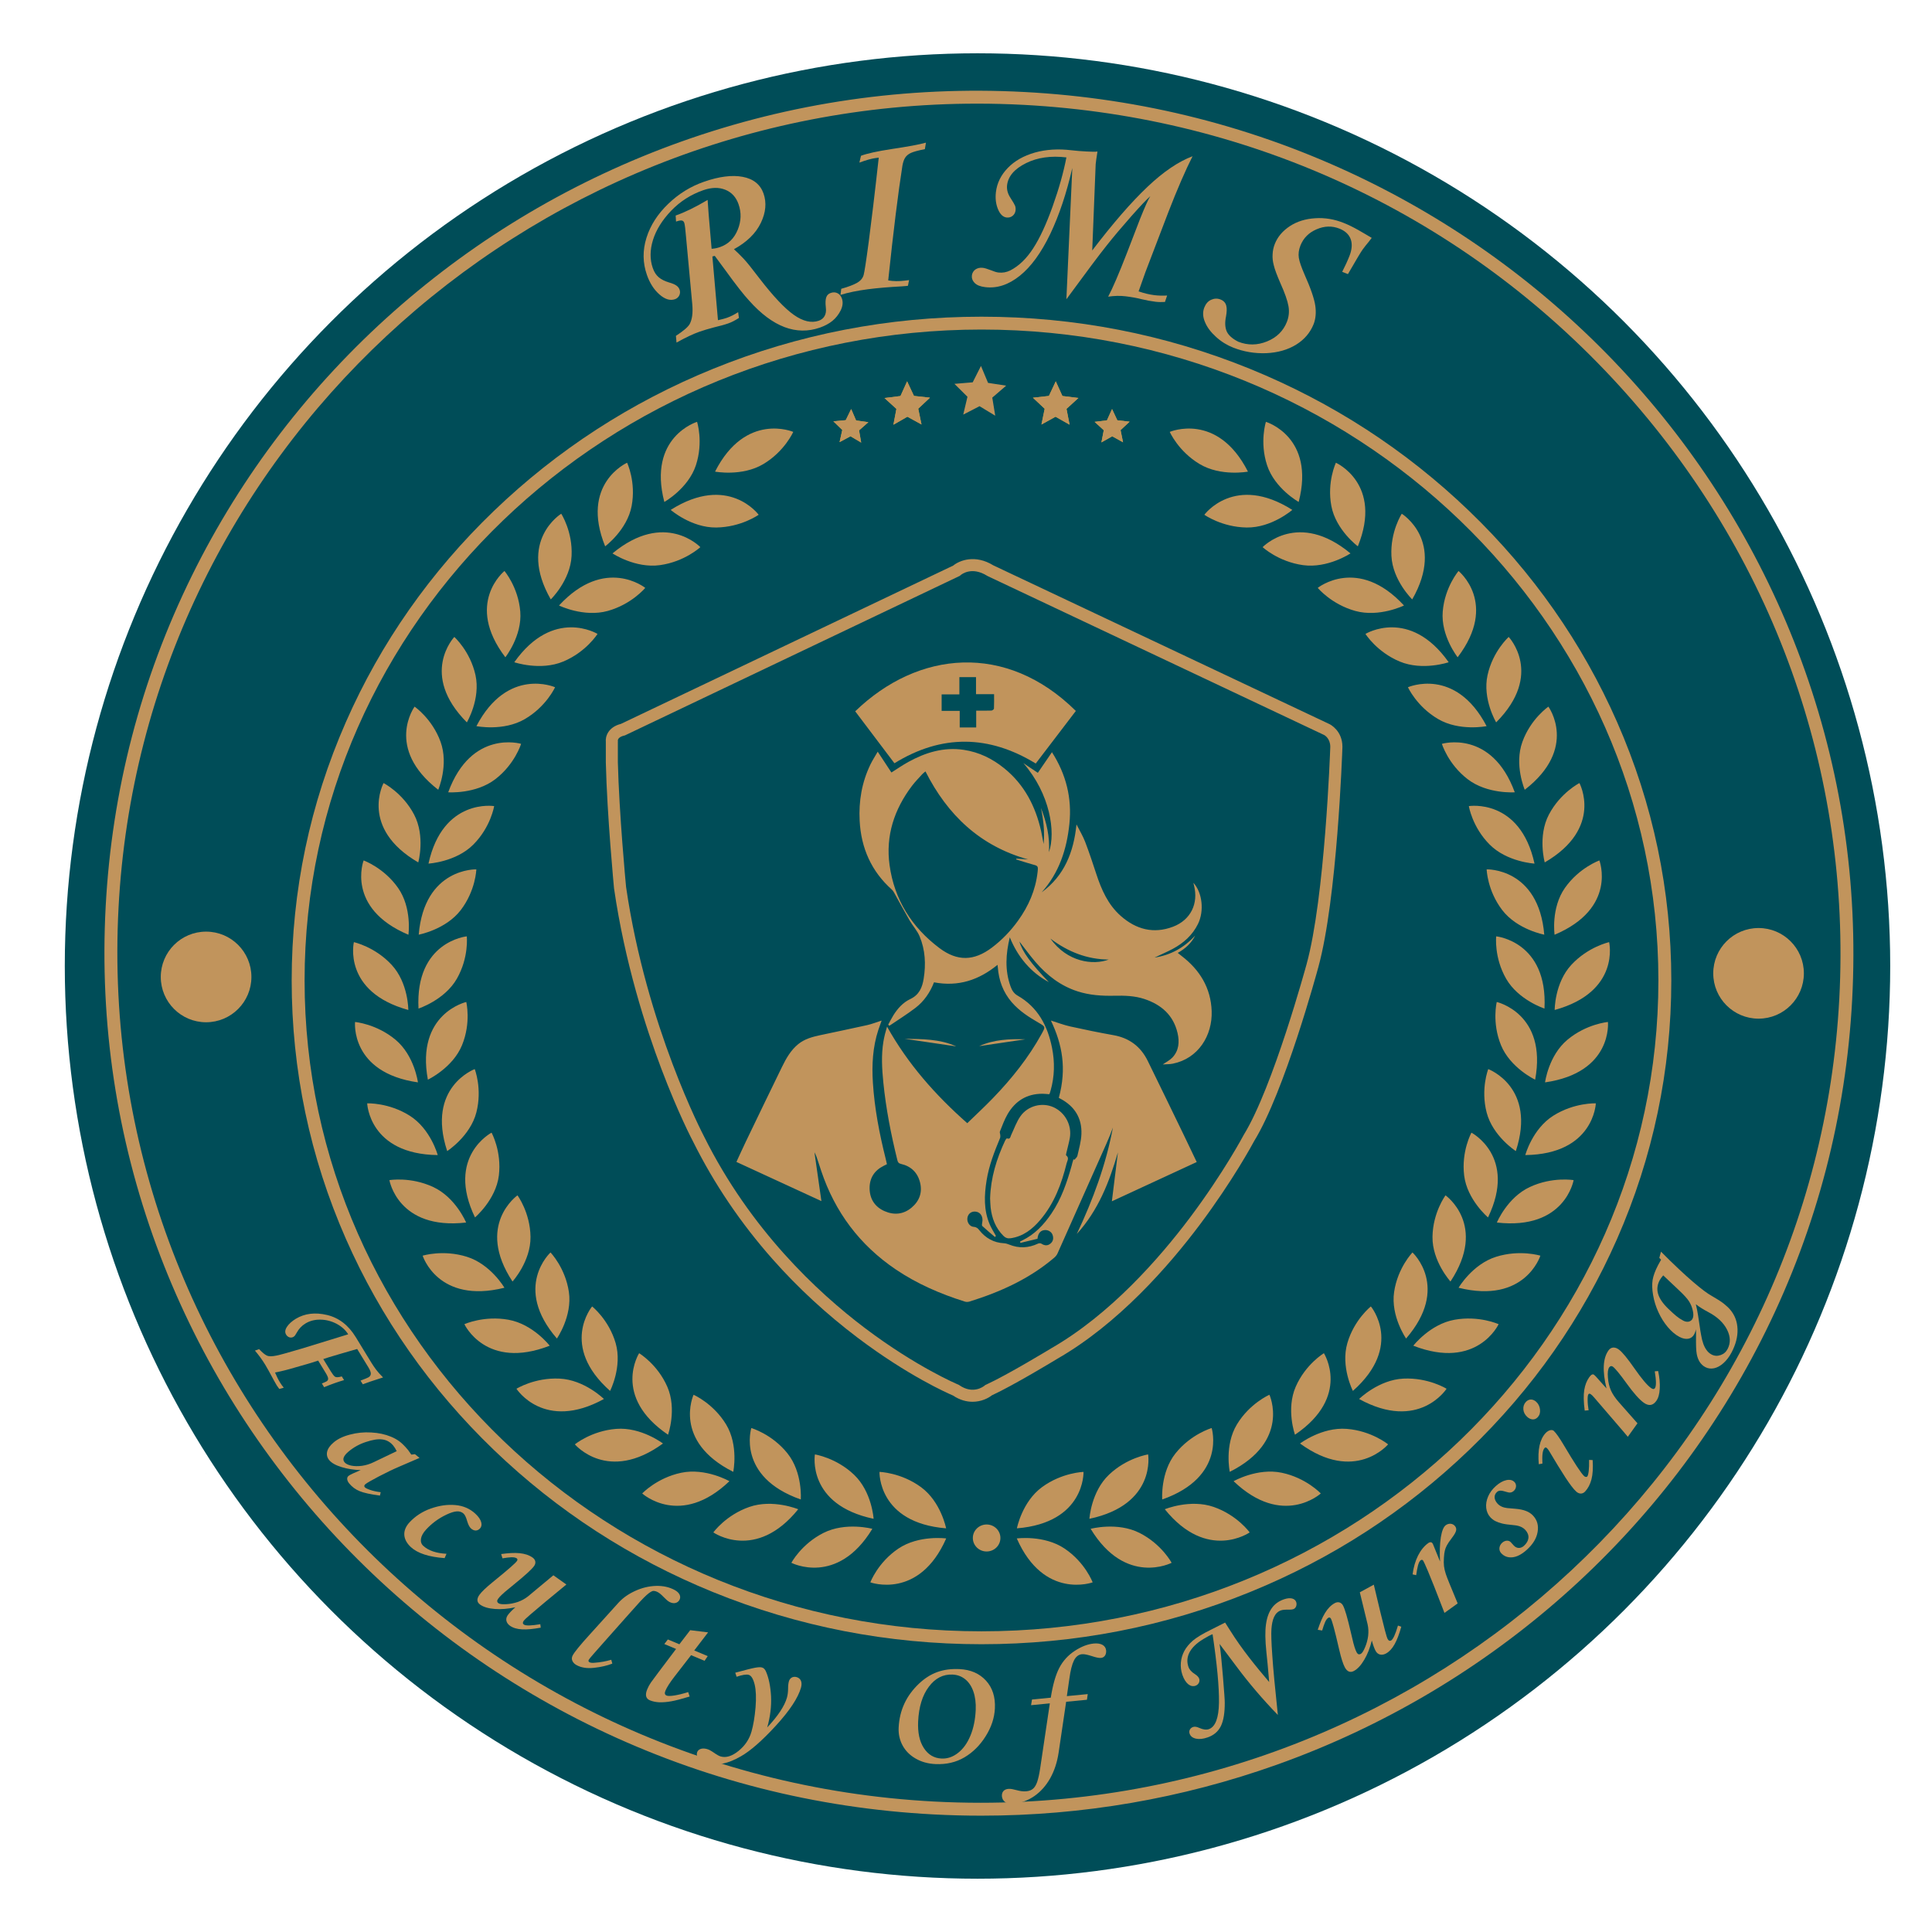 <?xml version="1.0" encoding="utf-8"?>
<!-- Generator: Adobe Illustrator 26.0.1, SVG Export Plug-In . SVG Version: 6.00 Build 0)  -->
<svg version="1.1" id="Layer_1" xmlns="http://www.w3.org/2000/svg" xmlns:xlink="http://www.w3.org/1999/xlink" x="0px" y="0px"
	 width="110px" height="110px" viewBox="0 0 110 110" enable-background="new 0 0 110 110" xml:space="preserve">
<g>
	<circle fill-rule="evenodd" clip-rule="evenodd" fill="#004D58" cx="170.748" cy="85.769" r="37.933"/>
	<g>
		<path fill="#C1945C" d="M170.906,121.082c-0.662,0-1.326-0.018-1.993-0.053c-4.899-0.259-9.602-1.457-13.977-3.559
			c-2.103-1.011-4.119-2.231-5.99-3.626c-1.854-1.382-3.584-2.948-5.14-4.654c-1.557-1.706-2.954-3.567-4.152-5.531
			c-1.21-1.983-2.228-4.088-3.025-6.257c-1.66-4.513-2.372-9.252-2.116-14.085c0.256-4.832,1.463-9.47,3.59-13.783
			c1.022-2.073,2.256-4.059,3.668-5.903c1.399-1.827,2.984-3.53,4.712-5.063c1.728-1.533,3.613-2.907,5.602-4.086
			c2.009-1.19,4.141-2.19,6.339-2.974c4.573-1.63,9.376-2.325,14.275-2.065c4.899,0.259,9.602,1.457,13.977,3.559
			c2.103,1.011,4.119,2.231,5.99,3.626c1.854,1.382,3.584,2.948,5.14,4.654c1.557,1.706,2.954,3.567,4.152,5.531
			c1.21,1.983,2.228,4.088,3.025,6.257c1.66,4.513,2.372,9.252,2.116,14.085c-0.256,4.832-1.463,9.47-3.59,13.783
			c-1.022,2.073-2.256,4.059-3.668,5.903c-1.399,1.827-2.984,3.53-4.712,5.063c-1.728,1.533-3.613,2.907-5.602,4.086
			c-2.009,1.19-4.141,2.19-6.339,2.974C179.238,120.372,175.115,121.082,170.906,121.082z M170.709,49.926
			c-8.84,0-17.252,3.173-23.871,9.043c-7.105,6.302-11.292,14.959-11.79,24.376c-1.028,19.441,14.177,36.106,33.894,37.149
			c0.649,0.034,1.297,0.051,1.939,0.051c18.874,0,34.689-14.617,35.684-33.418l0.268,0.014l-0.268-0.014
			c1.028-19.441-14.177-36.106-33.894-37.149C172.015,49.944,171.361,49.926,170.709,49.926z"/>
	</g>
	<g>
		<path fill="#C1945C" d="M170.542,103.88c-0.248,0-0.526-0.069-0.812-0.26c-0.227-0.097-1.877-0.826-3.965-2.403
			c-1.292-0.976-2.481-2.074-3.535-3.265c-1.317-1.489-2.426-3.126-3.294-4.868c-0.042-0.079-0.626-1.193-1.322-3.029
			c-0.651-1.72-1.522-4.418-1.971-7.506l-0.001-0.012c-0.003-0.03-0.289-3.027-0.341-5.233v-0.006V76.45
			c-0.021-0.211,0.084-0.605,0.628-0.745l13.809-6.579c0.268-0.219,0.917-0.472,1.67-0.009l13.974,6.6
			c0.022,0.011,0.533,0.268,0.533,0.94v0.008c-0.009,0.256-0.219,6.31-1.002,9.155c-0.057,0.209-1.406,5.17-2.664,7.22
			c-0.065,0.122-0.89,1.649-2.255,3.47c-1.311,1.747-3.404,4.135-5.938,5.588c-0.107,0.065-1.796,1.09-2.711,1.514
			C171.183,103.741,170.893,103.88,170.542,103.88z M156.142,82.483c0.847,5.82,3.216,10.323,3.24,10.368l0.003,0.006
			c1.923,3.859,4.696,6.458,6.683,7.959c2.152,1.625,3.862,2.343,3.879,2.35l0.024,0.01l0.022,0.015
			c0.572,0.394,1.006,0.056,1.053,0.016l0.028-0.024l0.031-0.014c0.891-0.407,2.674-1.491,2.692-1.502l0.006-0.003
			c2.458-1.409,4.502-3.74,5.783-5.447c1.395-1.859,2.214-3.402,2.222-3.418l0.008-0.014c1.221-1.985,2.598-7.045,2.611-7.096
			c0.759-2.758,0.978-8.839,0.985-9.035c-0.002-0.334-0.218-0.466-0.252-0.485l0.004,0.002l-0.005-0.002l0,0l-13.993-6.609
			l-0.013-0.008c-0.645-0.403-1.065-0.065-1.111-0.025l-0.027,0.025l-0.031,0.014l-13.887,6.616l-0.026,0.006
			c-0.249,0.058-0.271,0.172-0.27,0.214l0.006,0.024l-0.004,0.01v0.86C155.855,79.435,156.128,82.332,156.142,82.483z
			 M155.801,76.398L155.801,76.398L155.801,76.398z"/>
	</g>
	<g>
		<path fill="#C1945C" d="M148.586,106.474l-0.102-0.124c0.149-0.079,0.243-0.134,0.279-0.164c0.05-0.041,0.073-0.09,0.069-0.145
			s-0.047-0.131-0.127-0.229l-0.122-0.144l-0.037-0.05l-0.376-0.457c-0.043,0.02-0.152,0.069-0.328,0.147
			c-0.364,0.161-0.658,0.297-0.882,0.41l0.366,0.446c0.089,0.108,0.157,0.17,0.205,0.184s0.124-0.003,0.228-0.053l0.102,0.124
			c-0.231,0.111-0.466,0.234-0.703,0.371l-0.103-0.126c0.096-0.061,0.151-0.097,0.167-0.11c0.037-0.03,0.049-0.071,0.037-0.123
			c-0.007-0.03-0.048-0.094-0.122-0.191l-0.36-0.437c-0.248,0.13-0.525,0.26-0.829,0.39c-0.305,0.13-0.545,0.225-0.722,0.283
			c0.08,0.138,0.16,0.255,0.239,0.351c0.051,0.062,0.107,0.12,0.166,0.174l-0.162,0.068c-0.041-0.041-0.077-0.08-0.108-0.118
			c-0.028-0.034-0.109-0.143-0.243-0.329c-0.079-0.112-0.148-0.204-0.209-0.277c-0.122-0.148-0.265-0.295-0.43-0.44l0.148-0.076
			c0.141,0.112,0.245,0.177,0.312,0.194c0.068,0.017,0.134,0.018,0.199,0.004c0.132-0.029,0.493-0.178,1.083-0.445l1.659-0.776
			c-0.174-0.199-0.367-0.341-0.578-0.424s-0.427-0.111-0.645-0.083c-0.219,0.028-0.402,0.102-0.55,0.224
			c-0.06,0.049-0.114,0.107-0.164,0.173c-0.029,0.036-0.062,0.099-0.098,0.188c-0.045,0.111-0.083,0.179-0.115,0.205
			s-0.071,0.036-0.116,0.03c-0.045-0.007-0.084-0.03-0.118-0.072c-0.05-0.061-0.059-0.137-0.026-0.228
			c0.043-0.122,0.143-0.248,0.3-0.377c0.307-0.252,0.687-0.364,1.142-0.336c0.453,0.029,0.841,0.24,1.163,0.632l0.722,0.879
			c0.08,0.098,0.175,0.2,0.283,0.308c0.032,0.033,0.11,0.095,0.234,0.187C148.929,106.296,148.687,106.416,148.586,106.474z"/>
		<path fill="#C1945C" d="M150.669,108.676l0.171,0.103l-0.674,0.396c-0.269,0.157-0.565,0.351-0.888,0.581
			c-0.176,0.125-0.285,0.209-0.327,0.254c-0.042,0.045-0.045,0.084-0.009,0.118c0.023,0.022,0.074,0.041,0.153,0.058
			c0.139,0.03,0.287,0.044,0.444,0.042l-0.01,0.149c-0.305-0.004-0.495-0.011-0.571-0.023c-0.152-0.023-0.283-0.058-0.395-0.106
			c-0.074-0.031-0.136-0.071-0.188-0.119c-0.038-0.035-0.058-0.07-0.06-0.105c-0.003-0.035,0.012-0.069,0.043-0.102
			c0.02-0.022,0.054-0.046,0.1-0.072l0.362-0.213c-0.263,0.033-0.53,0.022-0.802-0.032c-0.167-0.032-0.295-0.089-0.383-0.172
			c-0.084-0.078-0.12-0.168-0.11-0.269c0.014-0.136,0.08-0.268,0.2-0.396c0.143-0.153,0.343-0.285,0.6-0.396
			s0.525-0.179,0.805-0.204s0.529-0.002,0.748,0.067c0.168,0.054,0.344,0.167,0.527,0.339c0.046,0.043,0.09,0.09,0.133,0.14
			L150.669,108.676z M150.091,108.757c-0.063-0.089-0.121-0.158-0.175-0.208c-0.13-0.121-0.276-0.192-0.44-0.211
			c-0.163-0.019-0.373,0.025-0.629,0.133s-0.471,0.254-0.643,0.439c-0.092,0.098-0.141,0.184-0.148,0.259
			c-0.007,0.074,0.016,0.136,0.069,0.186c0.1,0.093,0.256,0.139,0.471,0.138c0.214-0.001,0.443-0.077,0.685-0.229L150.091,108.757z"
			/>
		<path fill="#C1945C" d="M152.033,112.129l-0.053,0.175c-0.598,0.013-1.026-0.078-1.285-0.272c-0.137-0.103-0.2-0.227-0.189-0.372
			c0.011-0.145,0.073-0.292,0.186-0.442c0.187-0.249,0.446-0.456,0.777-0.62s0.644-0.245,0.939-0.243
			c0.23,0.003,0.439,0.074,0.625,0.214c0.117,0.088,0.189,0.176,0.215,0.266c0.027,0.089,0.016,0.166-0.031,0.229
			c-0.037,0.049-0.083,0.077-0.137,0.084c-0.055,0.007-0.11-0.011-0.167-0.053c-0.055-0.042-0.107-0.12-0.156-0.236
			c-0.05-0.121-0.105-0.204-0.164-0.249c-0.077-0.058-0.181-0.081-0.31-0.068s-0.304,0.094-0.525,0.243
			c-0.221,0.15-0.408,0.326-0.561,0.529c-0.113,0.15-0.17,0.288-0.173,0.413c-0.005,0.095,0.032,0.172,0.109,0.23
			C151.315,112.094,151.616,112.152,152.033,112.129z"/>
		<path fill="#C1945C" d="M156.048,112.531l0.363,0.214l-0.765,0.751c-0.446,0.435-0.691,0.688-0.733,0.759
			c-0.019,0.032-0.026,0.062-0.021,0.088s0.017,0.045,0.036,0.056c0.029,0.017,0.07,0.024,0.125,0.022
			c0.079-0.006,0.244-0.042,0.493-0.108l0.029,0.144c-0.551,0.154-0.908,0.184-1.07,0.088c-0.054-0.032-0.089-0.08-0.102-0.144
			c-0.014-0.064,0.002-0.135,0.047-0.211c0.052-0.088,0.14-0.196,0.264-0.322c-0.254,0.084-0.53,0.126-0.83,0.126
			c-0.199,0-0.353-0.033-0.462-0.097c-0.06-0.035-0.095-0.082-0.106-0.141s0.009-0.131,0.059-0.217
			c0.039-0.066,0.089-0.133,0.149-0.201c0.085-0.094,0.268-0.277,0.549-0.547c0.356-0.343,0.558-0.556,0.606-0.638
			c0.028-0.048,0.025-0.082-0.009-0.102c-0.031-0.018-0.082-0.027-0.153-0.026c-0.071,0-0.206,0.023-0.405,0.069l-0.06-0.155
			c0.348-0.07,0.601-0.101,0.759-0.094c0.158,0.007,0.273,0.032,0.346,0.075c0.041,0.024,0.065,0.059,0.073,0.103
			c0.008,0.045-0.007,0.099-0.044,0.162c-0.069,0.118-0.301,0.37-0.694,0.758c-0.353,0.35-0.546,0.554-0.58,0.612
			c-0.021,0.036-0.028,0.073-0.02,0.112s0.025,0.067,0.053,0.083c0.095,0.056,0.277,0.057,0.544,0.003
			c0.268-0.054,0.488-0.166,0.661-0.334L156.048,112.531z"/>
		<path fill="#C1945C" d="M158.078,115.387l0.047,0.139c-0.213,0.093-0.444,0.161-0.695,0.203s-0.438,0.035-0.562-0.022
			c-0.056-0.026-0.092-0.068-0.108-0.126c-0.017-0.059-0.008-0.125,0.026-0.198c0.066-0.143,0.259-0.416,0.578-0.817l0.834-1.048
			c0.302-0.378,0.522-0.624,0.661-0.736c0.212-0.169,0.448-0.267,0.707-0.295s0.502,0.01,0.728,0.114
			c0.077,0.035,0.129,0.082,0.156,0.139c0.027,0.057,0.028,0.112,0.004,0.164c-0.027,0.058-0.07,0.095-0.13,0.113
			c-0.06,0.017-0.131,0.007-0.213-0.031c-0.054-0.025-0.126-0.069-0.216-0.132c-0.079-0.054-0.155-0.098-0.229-0.131
			c-0.073-0.034-0.136-0.044-0.187-0.031c-0.072,0.019-0.16,0.088-0.265,0.206c-0.105,0.118-0.298,0.358-0.58,0.72l-0.787,1.004
			c-0.393,0.504-0.595,0.769-0.606,0.794c-0.026,0.057-0.019,0.096,0.022,0.115c0.039,0.018,0.108,0.021,0.204,0.009
			C157.658,115.515,157.862,115.464,158.078,115.387z"/>
		<path fill="#C1945C" d="M160.893,114.062l0.504-0.011l-0.48,0.708l0.577,0.207l-0.116,0.182l-0.578-0.207l-0.578,0.847
			c-0.178,0.253-0.286,0.434-0.326,0.544c-0.018,0.05-0.02,0.09-0.007,0.12c0.013,0.03,0.039,0.052,0.076,0.065
			c0.058,0.021,0.158,0.018,0.302-0.008c0.189-0.035,0.374-0.085,0.557-0.149l0.06,0.166c-0.517,0.161-0.857,0.251-1.019,0.27
			s-0.285,0.014-0.369-0.016c-0.069-0.025-0.114-0.069-0.136-0.134s-0.013-0.153,0.028-0.267c0.048-0.134,0.157-0.326,0.326-0.575
			l0.682-1.008l-0.452-0.162l0.121-0.18l0.452,0.162L160.893,114.062z"/>
		<path fill="#C1945C" d="M162.611,115.704l-0.059-0.158l0.248-0.091c0.242-0.091,0.41-0.146,0.505-0.165
			c0.054-0.011,0.101-0.012,0.141-0.002c0.04,0.01,0.073,0.042,0.098,0.097c0.116,0.254,0.187,0.576,0.213,0.966
			c0.026,0.39-0.003,0.754-0.087,1.093c-0.011,0.044-0.029,0.111-0.055,0.2c0.471-0.517,0.75-0.95,0.837-1.301
			c0.018-0.073,0.026-0.174,0.023-0.303c-0.001-0.143,0.005-0.243,0.019-0.3c0.014-0.056,0.043-0.097,0.087-0.125
			s0.094-0.035,0.147-0.022c0.067,0.017,0.115,0.056,0.143,0.118s0.031,0.141,0.007,0.237c-0.061,0.247-0.194,0.542-0.398,0.883
			s-0.48,0.694-0.827,1.059s-0.647,0.625-0.898,0.782c-0.251,0.157-0.481,0.256-0.69,0.299c-0.209,0.043-0.397,0.044-0.564,0.003
			c-0.127-0.031-0.216-0.078-0.269-0.141c-0.053-0.063-0.071-0.127-0.055-0.192c0.014-0.058,0.051-0.101,0.111-0.13
			s0.132-0.033,0.217-0.012c0.065,0.016,0.151,0.051,0.258,0.103c0.114,0.057,0.193,0.09,0.237,0.101
			c0.117,0.029,0.253,0.011,0.407-0.055c0.211-0.09,0.392-0.215,0.543-0.375c0.15-0.16,0.249-0.335,0.296-0.524
			c0.066-0.266,0.106-0.596,0.12-0.988c0.015-0.393-0.025-0.705-0.118-0.937c-0.046-0.119-0.109-0.189-0.19-0.208
			C162.966,115.591,162.816,115.621,162.611,115.704z"/>
		<path fill="#C1945C" d="M170.637,115.153c0.249,0.009,0.471,0.075,0.667,0.198s0.345,0.293,0.448,0.512
			c0.103,0.218,0.148,0.469,0.138,0.754c-0.014,0.371-0.127,0.735-0.34,1.093s-0.467,0.624-0.762,0.799s-0.618,0.256-0.969,0.242
			c-0.405-0.015-0.727-0.154-0.967-0.415c-0.24-0.262-0.353-0.599-0.337-1.011c0.015-0.395,0.129-0.772,0.342-1.133
			s0.468-0.627,0.765-0.8C169.917,115.218,170.256,115.138,170.637,115.153z M170.413,115.358c-0.229-0.009-0.442,0.051-0.64,0.179
			c-0.197,0.128-0.363,0.334-0.496,0.616c-0.133,0.283-0.207,0.614-0.221,0.993c-0.016,0.435,0.067,0.773,0.25,1.017
			c0.183,0.243,0.417,0.37,0.703,0.381c0.213,0.008,0.417-0.055,0.613-0.188s0.361-0.348,0.495-0.645
			c0.135-0.297,0.209-0.64,0.224-1.031c0.015-0.405-0.067-0.724-0.247-0.957C170.914,115.49,170.687,115.368,170.413,115.358z"/>
		<path fill="#C1945C" d="M173.237,116.305l0.705-0.061c0.074-0.502,0.175-0.879,0.304-1.132c0.129-0.253,0.307-0.459,0.536-0.618
			c0.228-0.159,0.448-0.248,0.661-0.266c0.12-0.01,0.213,0.006,0.278,0.048s0.1,0.095,0.106,0.16
			c0.005,0.059-0.011,0.11-0.049,0.153s-0.09,0.067-0.157,0.073c-0.069,0.006-0.201-0.004-0.395-0.029
			c-0.096-0.012-0.171-0.015-0.224-0.01c-0.13,0.011-0.24,0.101-0.331,0.271c-0.091,0.169-0.156,0.393-0.195,0.672l-0.094,0.641
			l0.782-0.067l-0.029,0.214l-0.792,0.068l-0.3,1.922c-0.094,0.585-0.287,1.038-0.577,1.361c-0.29,0.322-0.621,0.499-0.99,0.531
			c-0.124,0.011-0.22-0.005-0.288-0.048s-0.105-0.099-0.111-0.17c-0.005-0.061,0.013-0.112,0.054-0.152s0.103-0.064,0.186-0.071
			c0.041-0.004,0.103-0.004,0.184-0.001c0.139,0.006,0.272,0.003,0.398-0.007c0.195-0.017,0.333-0.075,0.413-0.174
			c0.081-0.099,0.15-0.331,0.208-0.694l0.392-2.46l-0.705,0.061L173.237,116.305z"/>
		<path fill="#C1945C" d="M180.146,113.668l0.18,0.308c0.165,0.28,0.318,0.523,0.459,0.727c0.141,0.205,0.484,0.673,1.03,1.405
			c-0.003-0.113-0.016-0.36-0.04-0.743c-0.031-0.498-0.047-0.812-0.047-0.942c0-0.382,0.024-0.67,0.072-0.864
			s0.122-0.346,0.221-0.454s0.225-0.186,0.378-0.232c0.123-0.037,0.224-0.042,0.304-0.015c0.079,0.027,0.129,0.074,0.149,0.14
			c0.014,0.047,0.009,0.094-0.015,0.141s-0.06,0.077-0.107,0.091c-0.034,0.01-0.077,0.013-0.128,0.008
			c-0.106-0.009-0.169-0.014-0.19-0.014c-0.036,0.003-0.074,0.01-0.114,0.022c-0.093,0.028-0.163,0.083-0.21,0.166
			c-0.084,0.145-0.13,0.459-0.137,0.942s0.027,1.241,0.103,2.275l0.032,0.452c-0.359-0.409-0.607-0.701-0.742-0.877
			c-0.183-0.235-0.401-0.537-0.655-0.903l-0.609-0.886c0.031,0.238,0.059,0.647,0.083,1.227c0.024,0.58,0.035,0.914,0.034,1.004
			c-0.01,0.282-0.043,0.505-0.101,0.671s-0.137,0.298-0.236,0.396c-0.099,0.098-0.22,0.169-0.361,0.212
			c-0.178,0.054-0.335,0.058-0.473,0.013c-0.105-0.032-0.171-0.094-0.198-0.184c-0.012-0.04-0.007-0.08,0.016-0.121
			c0.023-0.041,0.057-0.068,0.102-0.082c0.059-0.018,0.131-0.006,0.218,0.036c0.155,0.075,0.282,0.097,0.382,0.067
			c0.108-0.033,0.199-0.113,0.274-0.241c0.11-0.194,0.166-0.549,0.167-1.063c0.001-0.621-0.05-1.394-0.155-2.318
			c-0.066,0.02-0.187,0.077-0.363,0.172c-0.176,0.095-0.316,0.195-0.421,0.302s-0.174,0.226-0.207,0.357
			c-0.034,0.131-0.032,0.257,0.005,0.378c0.018,0.06,0.045,0.119,0.081,0.176c0.024,0.038,0.064,0.082,0.12,0.131
			c0.065,0.057,0.102,0.103,0.113,0.139c0.014,0.045,0.009,0.089-0.014,0.131c-0.023,0.042-0.06,0.071-0.109,0.086
			c-0.072,0.022-0.145,0.003-0.218-0.056c-0.074-0.059-0.134-0.165-0.18-0.318c-0.077-0.253-0.078-0.488-0.005-0.704
			s0.203-0.402,0.39-0.558c0.119-0.098,0.365-0.232,0.738-0.403C179.901,113.802,180.028,113.736,180.146,113.668z"/>
		<path fill="#C1945C" d="M185.206,112.808l0.381-0.181l0.192,1.055c0.11,0.613,0.182,0.958,0.218,1.033
			c0.016,0.034,0.036,0.056,0.061,0.066s0.047,0.011,0.066,0.001c0.03-0.014,0.06-0.045,0.088-0.091
			c0.039-0.069,0.102-0.225,0.187-0.469l0.135,0.057c-0.182,0.543-0.357,0.855-0.527,0.935c-0.057,0.027-0.116,0.028-0.177,0.004
			c-0.061-0.025-0.11-0.077-0.148-0.157c-0.044-0.093-0.083-0.226-0.118-0.399c-0.072,0.257-0.193,0.51-0.361,0.758
			c-0.112,0.165-0.225,0.274-0.339,0.328c-0.062,0.03-0.121,0.032-0.176,0.008c-0.055-0.024-0.104-0.081-0.146-0.17
			c-0.033-0.07-0.061-0.149-0.083-0.237c-0.03-0.124-0.079-0.377-0.145-0.762c-0.085-0.487-0.147-0.774-0.188-0.86
			c-0.024-0.05-0.053-0.067-0.089-0.05c-0.032,0.015-0.068,0.052-0.108,0.112c-0.04,0.059-0.096,0.184-0.17,0.374l-0.162-0.038
			c0.138-0.327,0.253-0.555,0.347-0.681c0.094-0.127,0.179-0.208,0.256-0.244c0.043-0.02,0.085-0.021,0.127-0.003
			c0.042,0.019,0.078,0.061,0.109,0.127c0.058,0.123,0.138,0.457,0.238,1c0.092,0.488,0.152,0.763,0.181,0.824
			c0.018,0.038,0.045,0.064,0.082,0.079s0.069,0.016,0.098,0.003c0.1-0.047,0.202-0.197,0.308-0.449
			c0.105-0.252,0.137-0.497,0.094-0.735L185.206,112.808z"/>
		<path fill="#C1945C" d="M188.51,113.683l-0.376,0.231l-0.239-0.788c-0.118-0.386-0.237-0.748-0.357-1.087
			c-0.03-0.083-0.051-0.134-0.062-0.153c-0.025-0.04-0.056-0.049-0.093-0.027c-0.025,0.015-0.053,0.057-0.084,0.123
			c-0.031,0.067-0.073,0.21-0.126,0.43l-0.132-0.04c0.055-0.272,0.137-0.501,0.244-0.686c0.108-0.185,0.204-0.304,0.29-0.357
			c0.03-0.019,0.059-0.026,0.085-0.023c0.026,0.004,0.046,0.016,0.06,0.038c0.013,0.022,0.038,0.087,0.074,0.195l0.168,0.522
			c0.006-0.373,0.057-0.721,0.155-1.043c0.047-0.154,0.105-0.253,0.174-0.295c0.051-0.031,0.103-0.04,0.157-0.028
			s0.094,0.04,0.121,0.084c0.028,0.045,0.035,0.094,0.022,0.146s-0.072,0.14-0.176,0.264c-0.099,0.118-0.169,0.231-0.211,0.338
			c-0.042,0.107-0.073,0.25-0.092,0.428c-0.019,0.179-0.02,0.324-0.002,0.437s0.09,0.357,0.215,0.731L188.51,113.683z"/>
		<path fill="#C1945C" d="M190.136,109.521c0.141-0.105,0.27-0.159,0.388-0.162c0.117-0.003,0.203,0.032,0.256,0.103
			c0.032,0.043,0.043,0.092,0.035,0.148c-0.009,0.056-0.036,0.101-0.082,0.135c-0.03,0.022-0.061,0.035-0.093,0.038
			s-0.089-0.007-0.17-0.03c-0.154-0.045-0.269-0.039-0.345,0.018c-0.065,0.048-0.104,0.116-0.116,0.203
			c-0.013,0.087,0.009,0.168,0.064,0.242c0.048,0.065,0.111,0.116,0.188,0.153c0.077,0.037,0.23,0.076,0.46,0.116
			c0.315,0.055,0.535,0.167,0.66,0.335s0.163,0.367,0.114,0.599s-0.185,0.432-0.41,0.599c-0.188,0.141-0.357,0.207-0.506,0.198
			c-0.149-0.008-0.266-0.069-0.349-0.181c-0.041-0.055-0.058-0.114-0.05-0.177c0.008-0.062,0.037-0.112,0.087-0.15
			c0.044-0.033,0.093-0.047,0.147-0.041s0.095,0.028,0.124,0.068c0.012,0.016,0.026,0.037,0.043,0.064
			c0.014,0.021,0.027,0.039,0.037,0.053c0.039,0.052,0.094,0.08,0.165,0.084c0.07,0.005,0.142-0.021,0.216-0.076
			c0.085-0.064,0.149-0.134,0.192-0.212c0.043-0.077,0.06-0.159,0.052-0.246c-0.008-0.086-0.034-0.159-0.077-0.217
			c-0.042-0.057-0.102-0.101-0.178-0.133c-0.077-0.031-0.223-0.069-0.44-0.111c-0.301-0.061-0.515-0.175-0.641-0.345
			c-0.116-0.155-0.154-0.337-0.116-0.547C189.828,109.842,189.943,109.665,190.136,109.521z"/>
		<path fill="#C1945C" d="M191.482,106.677c0.046-0.041,0.097-0.059,0.153-0.055s0.106,0.03,0.148,0.077
			c0.058,0.065,0.086,0.142,0.085,0.232c-0.001,0.09-0.03,0.159-0.086,0.209c-0.044,0.039-0.095,0.057-0.152,0.052
			c-0.057-0.005-0.108-0.032-0.153-0.082c-0.059-0.066-0.088-0.142-0.086-0.226C191.392,106.798,191.423,106.73,191.482,106.677z
			 M191.915,108.916l-0.164,0.011c0.003-0.293,0.035-0.528,0.095-0.705c0.061-0.177,0.133-0.303,0.219-0.379
			c0.047-0.042,0.092-0.064,0.136-0.065c0.043-0.002,0.081,0.015,0.112,0.051c0.038,0.043,0.152,0.267,0.341,0.672
			c0.31,0.663,0.513,1.048,0.609,1.155c0.018,0.021,0.039,0.033,0.062,0.038c0.023,0.005,0.04,0.002,0.052-0.008
			c0.047-0.042,0.087-0.241,0.119-0.597l0.161,0.007c-0.033,0.37-0.072,0.623-0.118,0.759c-0.046,0.136-0.098,0.23-0.157,0.282
			c-0.052,0.046-0.107,0.066-0.166,0.061c-0.059-0.006-0.114-0.037-0.165-0.095c-0.164-0.184-0.454-0.734-0.871-1.647
			c-0.02-0.043-0.042-0.078-0.065-0.105c-0.026-0.03-0.053-0.032-0.079-0.009c-0.03,0.026-0.053,0.068-0.069,0.125
			C191.949,108.524,191.932,108.673,191.915,108.916z"/>
		<path fill="#C1945C" d="M193.754,107.182l-0.145,0.004c-0.007-0.35,0.011-0.607,0.054-0.772c0.043-0.164,0.101-0.286,0.173-0.364
			c0.028-0.031,0.057-0.049,0.086-0.054c0.029-0.005,0.052,0,0.07,0.016c0.013,0.012,0.033,0.037,0.06,0.075l0.349,0.501
			c-0.029-0.299-0.012-0.626,0.051-0.981c0.035-0.187,0.088-0.319,0.159-0.396c0.052-0.057,0.111-0.084,0.177-0.083
			c0.066,0.001,0.133,0.033,0.201,0.096c0.045,0.041,0.09,0.095,0.135,0.16c0.073,0.11,0.223,0.36,0.45,0.749
			c0.212,0.365,0.366,0.592,0.464,0.682c0.03,0.027,0.056,0.044,0.079,0.048c0.023,0.005,0.042-0.001,0.056-0.017
			c0.039-0.042,0.059-0.146,0.06-0.311c0.001-0.117,0.005-0.231,0.015-0.34l0.129,0.018c0.025,0.269,0.016,0.517-0.026,0.744
			c-0.026,0.145-0.067,0.247-0.121,0.307c-0.051,0.055-0.11,0.08-0.178,0.074c-0.068-0.006-0.147-0.051-0.237-0.133
			c-0.129-0.119-0.378-0.495-0.744-1.129c-0.138-0.218-0.222-0.341-0.253-0.369c-0.045-0.041-0.092-0.035-0.142,0.019
			c-0.053,0.058-0.092,0.161-0.115,0.309c-0.035,0.22-0.034,0.431,0.005,0.635c0.025,0.13,0.106,0.294,0.242,0.491l0.6,0.877
			l-0.301,0.325c-0.162-0.262-0.323-0.507-0.481-0.735l-0.652-0.956c-0.027-0.038-0.047-0.064-0.062-0.077
			c-0.039-0.036-0.072-0.04-0.099-0.011c-0.021,0.023-0.037,0.071-0.046,0.143C193.744,106.873,193.74,107.024,193.754,107.182z"/>
		<path fill="#C1945C" d="M196.811,102.249l0.096-0.224c0.291,0.387,0.589,0.765,0.896,1.133c0.218,0.264,0.408,0.475,0.567,0.631
			c0.079,0.079,0.187,0.169,0.324,0.27c0.228,0.17,0.396,0.329,0.502,0.479c0.148,0.209,0.217,0.449,0.205,0.719
			c-0.012,0.27-0.109,0.531-0.29,0.783c-0.156,0.216-0.33,0.35-0.521,0.401s-0.353,0.029-0.484-0.066
			c-0.13-0.094-0.215-0.231-0.255-0.411c-0.032-0.135-0.023-0.363,0.026-0.684c0.023-0.164,0.04-0.322,0.049-0.473
			c-0.025,0.163-0.061,0.277-0.109,0.343c-0.043,0.06-0.109,0.092-0.197,0.098c-0.088,0.006-0.178-0.024-0.269-0.09
			c-0.295-0.212-0.524-0.511-0.688-0.896s-0.23-0.753-0.198-1.105c0.02-0.217,0.113-0.44,0.278-0.669
			c0.032-0.045,0.074-0.099,0.124-0.162L196.811,102.249z M196.974,102.774c-0.07,0.066-0.126,0.129-0.169,0.188
			c-0.11,0.152-0.164,0.311-0.162,0.478s0.069,0.356,0.203,0.569c0.19,0.3,0.377,0.516,0.559,0.648
			c0.075,0.054,0.154,0.079,0.236,0.073c0.082-0.005,0.142-0.035,0.18-0.087c0.046-0.064,0.072-0.165,0.079-0.304
			c0.006-0.139-0.015-0.272-0.065-0.399s-0.166-0.304-0.348-0.53L196.974,102.774z M198.048,104.044
			c0.019,0.18,0.024,0.502,0.014,0.968c-0.012,0.408,0,0.673,0.037,0.795c0.038,0.123,0.104,0.217,0.197,0.284
			c0.091,0.066,0.203,0.084,0.334,0.056c0.131-0.029,0.239-0.101,0.322-0.216c0.079-0.109,0.128-0.234,0.149-0.376
			c0.02-0.141,0.007-0.287-0.04-0.436c-0.047-0.15-0.124-0.285-0.231-0.406c-0.107-0.121-0.266-0.259-0.476-0.413
			C198.308,104.265,198.206,104.179,198.048,104.044z"/>
	</g>
	<g>
		<path fill="#C1945C" d="M159.552,56.346l0.24,2.643c0.153-0.03,0.274-0.061,0.362-0.092c0.134-0.047,0.291-0.128,0.473-0.244
			l0.033,0.24c-0.189,0.114-0.34,0.192-0.452,0.231c-0.119,0.042-0.298,0.093-0.536,0.153c-0.211,0.05-0.384,0.099-0.518,0.146
			c-0.244,0.086-0.513,0.22-0.808,0.403l-0.022-0.28c0.305-0.203,0.493-0.364,0.565-0.481c0.106-0.185,0.142-0.456,0.109-0.814
			l-0.261-2.779c-0.036-0.354-0.064-0.56-0.084-0.618c-0.019-0.055-0.053-0.089-0.101-0.103s-0.127,0-0.239,0.043l-0.018-0.24
			c0.306-0.111,0.653-0.297,1.043-0.557c0.004,0.129,0.017,0.316,0.038,0.562l0.132,1.469c0.157-0.021,0.286-0.049,0.387-0.085
			c0.381-0.134,0.66-0.382,0.838-0.745c0.177-0.362,0.202-0.726,0.073-1.092c-0.1-0.283-0.291-0.478-0.573-0.584
			s-0.61-0.093-0.984,0.038c-0.478,0.168-0.904,0.449-1.279,0.841s-0.616,0.8-0.724,1.223c-0.107,0.423-0.095,0.822,0.037,1.197
			c0.1,0.283,0.303,0.486,0.609,0.607c0.154,0.059,0.253,0.106,0.297,0.142c0.044,0.036,0.074,0.08,0.093,0.132
			c0.023,0.064,0.018,0.128-0.012,0.192c-0.031,0.064-0.08,0.108-0.147,0.131c-0.165,0.058-0.346,0.014-0.542-0.133
			c-0.253-0.192-0.444-0.47-0.573-0.836c-0.165-0.469-0.19-0.952-0.073-1.448c0.116-0.496,0.39-0.97,0.823-1.42
			c0.432-0.45,0.939-0.778,1.521-0.983c0.542-0.191,1.025-0.246,1.447-0.165c0.422,0.081,0.704,0.321,0.844,0.72
			c0.132,0.375,0.094,0.78-0.113,1.216c-0.21,0.437-0.579,0.8-1.11,1.089c0.239,0.231,0.395,0.388,0.469,0.472
			c0.122,0.142,0.317,0.385,0.585,0.729c0.629,0.805,1.174,1.336,1.634,1.594c0.34,0.187,0.651,0.231,0.935,0.131
			c0.292-0.103,0.433-0.301,0.423-0.593c-0.01-0.184-0.001-0.303,0.028-0.357c0.039-0.075,0.095-0.125,0.168-0.151
			s0.144-0.022,0.212,0.013c0.068,0.034,0.116,0.088,0.141,0.161c0.067,0.189,0.026,0.405-0.121,0.649s-0.383,0.423-0.709,0.537
			c-0.295,0.104-0.603,0.132-0.923,0.084s-0.664-0.19-1.033-0.426s-0.728-0.548-1.077-0.938c-0.175-0.195-0.461-0.565-0.858-1.111
			c-0.24-0.333-0.387-0.531-0.44-0.595l-0.116,0.03C159.638,56.305,159.6,56.322,159.552,56.346z"/>
		<path fill="#C1945C" d="M168.101,51.594l-0.046,0.27c-0.359,0.072-0.593,0.15-0.703,0.234c-0.071,0.055-0.126,0.132-0.165,0.228
			c-0.045,0.124-0.138,0.759-0.279,1.907c-0.046,0.378-0.152,1.409-0.321,3.091c0.234,0.043,0.522,0.036,0.863-0.021l-0.045,0.241
			c-0.102,0.017-0.309,0.033-0.62,0.046c-0.223,0.011-0.482,0.037-0.777,0.078c-0.406,0.056-0.775,0.138-1.106,0.246l0.022-0.262
			c0.344-0.103,0.602-0.21,0.772-0.322c0.042-0.029,0.073-0.061,0.094-0.096c0.04-0.064,0.076-0.187,0.108-0.37
			c0.032-0.182,0.125-0.921,0.278-2.217c0.046-0.375,0.132-1.192,0.258-2.452c-0.222,0.024-0.488,0.092-0.799,0.203l0.055-0.277
			c0.13-0.054,0.264-0.098,0.403-0.131c0.139-0.034,0.455-0.091,0.949-0.173C167.509,51.741,167.86,51.666,168.101,51.594z"/>
		<path fill="#C1945C" d="M173.969,57.769l0.143-5.231c-0.172,0.866-0.408,1.666-0.709,2.4s-0.616,1.293-0.943,1.677
			c-0.328,0.384-0.649,0.645-0.965,0.782s-0.62,0.191-0.912,0.161c-0.177-0.018-0.309-0.068-0.396-0.15
			c-0.088-0.082-0.126-0.174-0.116-0.277c0.009-0.087,0.051-0.159,0.126-0.216c0.076-0.057,0.166-0.081,0.272-0.07
			c0.077,0.008,0.186,0.036,0.328,0.084c0.128,0.047,0.236,0.075,0.323,0.084c0.151,0.015,0.314-0.025,0.489-0.121
			c0.264-0.142,0.54-0.417,0.826-0.824c0.286-0.407,0.564-0.987,0.833-1.74c0.269-0.753,0.465-1.495,0.587-2.225
			c-0.73-0.074-1.341,0.048-1.834,0.365c-0.392,0.253-0.606,0.557-0.642,0.914c-0.016,0.158,0.051,0.356,0.2,0.595
			c0.08,0.128,0.116,0.229,0.109,0.303c-0.008,0.084-0.042,0.15-0.1,0.199s-0.124,0.07-0.197,0.063
			c-0.125-0.013-0.228-0.094-0.309-0.245c-0.112-0.203-0.155-0.434-0.128-0.695c0.037-0.366,0.195-0.705,0.475-1.016
			c0.28-0.311,0.646-0.532,1.099-0.663s0.972-0.169,1.558-0.113c0.315,0.032,0.57,0.028,0.766-0.01
			c-0.04,0.288-0.06,0.444-0.06,0.466c-0.004,0.029-0.007,0.095-0.007,0.199l-0.09,3.7c0.914-1.278,1.786-2.317,2.617-3.119
			c0.589-0.567,1.09-0.94,1.504-1.119c-0.285,0.588-0.605,1.369-0.961,2.343l-0.825,2.254c-0.045,0.125-0.108,0.309-0.188,0.551
			l-0.168,0.504c0.239,0.082,0.459,0.134,0.662,0.154c0.164,0.017,0.341,0.015,0.532-0.005l-0.091,0.273
			c-0.167,0.012-0.295,0.014-0.385,0.005c-0.132-0.013-0.32-0.047-0.565-0.101c-0.2-0.046-0.379-0.077-0.536-0.093
			c-0.167-0.017-0.36-0.004-0.579,0.039c0.224-0.445,0.472-1.048,0.744-1.81l0.521-1.438c0.222-0.62,0.403-1.044,0.543-1.27
			c-0.287,0.267-0.74,0.764-1.357,1.491c-0.496,0.587-1.06,1.336-1.692,2.248L173.969,57.769z"/>
		<path fill="#C1945C" d="M185.151,56.497l-0.237-0.086c0.149-0.307,0.253-0.542,0.313-0.706c0.085-0.234,0.089-0.441,0.012-0.622
			s-0.223-0.31-0.438-0.388c-0.333-0.121-0.668-0.106-1.004,0.046c-0.336,0.151-0.559,0.378-0.668,0.678
			c-0.058,0.161-0.077,0.319-0.057,0.475c0.021,0.155,0.105,0.392,0.253,0.711c0.275,0.574,0.436,1.004,0.483,1.289
			s0.03,0.54-0.052,0.765c-0.12,0.331-0.337,0.614-0.65,0.847c-0.313,0.234-0.703,0.379-1.168,0.435s-0.917,0.005-1.354-0.153
			c-0.431-0.156-0.754-0.401-0.969-0.733s-0.277-0.623-0.186-0.872c0.048-0.134,0.127-0.23,0.237-0.29
			c0.109-0.06,0.214-0.072,0.314-0.035c0.103,0.037,0.173,0.109,0.21,0.216c0.025,0.064,0.028,0.189,0.009,0.374
			c-0.026,0.224-0.021,0.395,0.015,0.513s0.105,0.229,0.207,0.333c0.101,0.104,0.225,0.182,0.371,0.235
			c0.434,0.158,0.867,0.149,1.298-0.027c0.431-0.175,0.711-0.441,0.84-0.796c0.044-0.122,0.067-0.25,0.07-0.385
			s-0.023-0.298-0.077-0.49c-0.038-0.131-0.141-0.374-0.307-0.73c-0.166-0.349-0.265-0.583-0.297-0.701
			c-0.045-0.171-0.064-0.334-0.06-0.488c0.005-0.155,0.032-0.301,0.081-0.437c0.1-0.276,0.294-0.521,0.58-0.733
			c0.287-0.212,0.608-0.348,0.964-0.406s0.722-0.019,1.099,0.118c0.188,0.068,0.41,0.181,0.665,0.339
			c0.147,0.088,0.275,0.16,0.385,0.217c-0.138,0.173-0.257,0.34-0.357,0.502C185.579,55.672,185.403,56,185.151,56.497z"/>
	</g>
	<g>
		<path fill="#C1945C" d="M170.915,113.957c-3.869,0-7.623-0.729-11.156-2.167c-3.414-1.389-6.48-3.377-9.113-5.91
			c-2.634-2.533-4.702-5.484-6.146-8.769c-1.496-3.402-2.255-7.017-2.255-10.742s0.759-7.34,2.255-10.742
			c1.445-3.285,3.513-6.236,6.146-8.769c2.633-2.533,5.699-4.521,9.113-5.91c3.534-1.438,7.287-2.167,11.156-2.167
			s7.623,0.729,11.156,2.167c3.414,1.389,6.48,3.377,9.113,5.91c2.634,2.533,4.702,5.484,6.146,8.769
			c1.496,3.402,2.255,7.017,2.255,10.742s-0.759,7.34-2.255,10.742c-1.445,3.285-3.513,6.236-6.146,8.769s-5.699,4.521-9.113,5.91
			C178.537,113.228,174.784,113.957,170.915,113.957z M170.915,59.317c-15.513,0-28.134,12.135-28.134,27.052
			s12.621,27.052,28.134,27.052s28.134-12.135,28.134-27.052S186.428,59.317,170.915,59.317z"/>
	</g>
	<circle fill-rule="evenodd" clip-rule="evenodd" fill="#C1945C" cx="138.687" cy="86.224" r="1.884"/>
	<circle fill-rule="evenodd" clip-rule="evenodd" fill="#C1945C" cx="203.211" cy="86.074" r="1.884"/>
	<polygon fill="#0C83E5" points="138.682,106.836 138.677,106.843 138.687,106.844 	"/>
	<g>
		<path fill-rule="evenodd" clip-rule="evenodd" fill="#C1945C" d="M171.474,97.033c-0.176-0.151-0.356-0.298-0.526-0.456
			c-0.026-0.024-0.013-0.1-0.003-0.149c0.046-0.218-0.057-0.411-0.245-0.446c-0.183-0.034-0.335,0.066-0.369,0.243
			c-0.035,0.183,0.086,0.376,0.263,0.387c0.112,0.007,0.169,0.06,0.23,0.137c0.262,0.332,0.601,0.521,1.029,0.544
			c0.073,0.004,0.147,0.027,0.216,0.055c0.405,0.164,0.801,0.145,1.194-0.041c0.039-0.019,0.107-0.021,0.141,0.001
			c0.135,0.088,0.264,0.097,0.386-0.01c0.111-0.097,0.126-0.226,0.078-0.358c-0.049-0.134-0.196-0.213-0.339-0.196
			c-0.145,0.018-0.239,0.112-0.274,0.277c-0.004,0.019-0.006,0.039-0.013,0.083c-0.232,0.056-0.471,0.114-0.71,0.172
			c-0.006-0.018-0.012-0.035-0.017-0.053c0.031-0.016,0.061-0.034,0.092-0.049c0.518-0.249,0.895-0.651,1.213-1.117
			c0.415-0.609,0.647-1.297,0.844-1.999c0.008-0.029,0.013-0.059,0.022-0.087c0.016-0.057,0.034-0.114,0.051-0.171
			c0.013,0.008,0.026,0.016,0.04,0.024c0.043-0.056,0.112-0.106,0.125-0.168c0.066-0.298,0.154-0.597,0.167-0.899
			c0.027-0.662-0.278-1.153-0.862-1.468c-0.022-0.012-0.045-0.022-0.067-0.034c-0.004-0.002-0.005-0.008-0.008-0.013
			c0.334-1.225,0.139-2.223-0.33-3.207c0.273,0.085,0.534,0.186,0.804,0.246c0.596,0.133,1.195,0.255,1.797,0.362
			c0.658,0.117,1.13,0.472,1.421,1.065c0.506,1.029,1.005,2.063,1.505,3.095c0.179,0.369,0.354,0.74,0.533,1.114
			c-1.182,0.547-2.353,1.088-3.526,1.632c0.083-0.675,0.167-1.354,0.251-2.033c-0.357,1.229-0.812,2.406-1.709,3.392
			c0.675-1.431,1.214-2.884,1.501-4.424c-0.042,0.111-0.082,0.222-0.126,0.332c-0.047,0.116-0.096,0.232-0.146,0.346
			c-0.675,1.52-1.351,3.039-2.029,4.557c-0.029,0.066-0.081,0.128-0.136,0.175c-1.033,0.882-2.243,1.425-3.526,1.825
			c-0.058,0.018-0.131,0.018-0.189,0c-1.014-0.318-1.982-0.736-2.866-1.333c-1.504-1.015-2.533-2.39-3.107-4.108
			c-0.043-0.128-0.085-0.257-0.127-0.385c-0.041-0.128-0.081-0.256-0.151-0.379c0.097,0.679,0.193,1.358,0.289,2.028
			c-1.169-0.539-2.343-1.079-3.533-1.627c0.13-0.28,0.258-0.566,0.394-0.849c0.5-1.038,1-2.076,1.506-3.111
			c0.17-0.347,0.361-0.683,0.668-0.934c0.265-0.217,0.584-0.302,0.909-0.372c0.651-0.14,1.303-0.273,1.953-0.418
			c0.199-0.045,0.391-0.121,0.604-0.189c-0.049,0.137-0.095,0.261-0.137,0.386c-0.235,0.717-0.274,1.454-0.226,2.2
			c0.068,1.069,0.27,2.116,0.53,3.152c0.018,0.073,0.034,0.146,0.054,0.231c-0.046,0.023-0.089,0.044-0.132,0.065
			c-0.392,0.195-0.597,0.514-0.589,0.951c0.008,0.436,0.225,0.761,0.62,0.934c0.395,0.173,0.788,0.138,1.128-0.149
			c0.327-0.277,0.454-0.637,0.345-1.053c-0.106-0.406-0.377-0.667-0.791-0.759c-0.098-0.022-0.129-0.074-0.149-0.157
			c-0.262-1.062-0.473-2.134-0.583-3.223c-0.057-0.57-0.092-1.14,0.004-1.71c0.035-0.206,0.086-0.408,0.15-0.616
			c0.86,1.542,2.002,2.838,3.334,4.013c0.36-0.351,0.724-0.687,1.068-1.043c0.783-0.81,1.482-1.686,2.027-2.677
			c0.157-0.285,0.162-0.288-0.122-0.452c-0.409-0.237-0.804-0.488-1.119-0.851c-0.367-0.423-0.544-0.916-0.584-1.467
			c-0.002-0.024-0.006-0.048-0.011-0.093c-0.774,0.635-1.633,0.918-2.639,0.727c-0.161,0.416-0.41,0.785-0.768,1.06
			c-0.348,0.267-0.723,0.499-1.086,0.746c-0.016-0.015-0.032-0.031-0.049-0.046c0.072-0.132,0.138-0.268,0.218-0.396
			c0.176-0.281,0.399-0.527,0.699-0.668c0.371-0.174,0.5-0.483,0.558-0.847c0.096-0.601,0.066-1.196-0.169-1.759
			c-0.099-0.236-0.283-0.434-0.414-0.658c-0.214-0.368-0.414-0.743-0.623-1.114c-0.034-0.06-0.068-0.125-0.118-0.169
			c-0.854-0.764-1.279-1.73-1.339-2.862c-0.043-0.814,0.09-1.599,0.447-2.338c0.084-0.174,0.191-0.337,0.303-0.532
			c0.199,0.302,0.382,0.58,0.57,0.865c0.235-0.148,0.461-0.305,0.7-0.437c0.717-0.395,1.473-0.628,2.306-0.504
			c0.637,0.094,1.191,0.367,1.688,0.77c0.836,0.678,1.294,1.577,1.529,2.606c0.04,0.178,0.064,0.359,0.103,0.537
			c0.049-0.507-0.007-1.006-0.112-1.501c0.235,0.6,0.377,1.216,0.333,1.84c0.287-0.834,0.051-2.418-1.063-3.701
			c0.099,0.067,0.197,0.134,0.296,0.2c0.099,0.067,0.199,0.133,0.306,0.204c0.193-0.281,0.381-0.557,0.587-0.857
			c0.59,0.921,0.836,1.91,0.725,2.98c-0.109,1.057-0.427,2.035-1.153,2.844c0.937-0.685,1.329-1.654,1.449-2.821
			c0.134,0.265,0.269,0.486,0.36,0.723c0.168,0.439,0.316,0.887,0.463,1.334c0.214,0.655,0.488,1.278,1.017,1.745
			c0.636,0.561,1.364,0.756,2.175,0.448c0.73-0.277,1.064-0.963,0.87-1.714c-0.008-0.033-0.016-0.065-0.026-0.111
			c0.374,0.409,0.457,1.171,0.193,1.711c-0.23,0.469-0.602,0.797-1.053,1.039c-0.245,0.132-0.504,0.238-0.754,0.361
			c0.672-0.102,1.232-0.413,1.69-0.917c-0.159,0.313-0.404,0.542-0.726,0.722c0.061,0.048,0.109,0.088,0.159,0.126
			c0.757,0.579,1.217,1.328,1.251,2.293c0.036,1.015-0.558,1.973-1.616,2.185c-0.135,0.027-0.277,0.022-0.417,0.031
			c0.14-0.098,0.291-0.171,0.399-0.284c0.275-0.289,0.301-0.653,0.218-1.016c-0.171-0.744-0.673-1.184-1.377-1.418
			c-0.406-0.135-0.827-0.146-1.25-0.137c-0.519,0.011-1.031-0.022-1.53-0.183c-0.711-0.229-1.274-0.668-1.752-1.224
			c-0.24-0.279-0.455-0.578-0.665-0.848c0.115,0.415,0.469,0.905,1.221,1.687c-0.374-0.199-0.699-0.462-0.975-0.784
			c-0.275-0.321-0.485-0.682-0.647-1.077c-0.166,0.689-0.213,1.373,0.034,2.051c0.056,0.154,0.139,0.286,0.288,0.371
			c0.843,0.482,1.25,1.254,1.433,2.172c0.119,0.595,0.107,1.186-0.058,1.771c-0.012,0.043-0.026,0.086-0.04,0.129
			c-0.003,0.009-0.012,0.015-0.022,0.027c-0.093-0.01-0.187-0.023-0.282-0.023c-0.646-0.002-1.124,0.298-1.445,0.843
			c-0.133,0.227-0.222,0.481-0.322,0.726c-0.017,0.042,0.014,0.102,0.017,0.154c0.002,0.04,0.004,0.085-0.011,0.121
			c-0.237,0.57-0.46,1.143-0.559,1.757c-0.1,0.622-0.124,1.239,0.131,1.833c0.07,0.163,0.169,0.314,0.255,0.471
			C171.501,97.003,171.487,97.018,171.474,97.033z M168.586,77.681c-0.053,0.045-0.098,0.076-0.134,0.116
			c-0.144,0.16-0.297,0.314-0.426,0.485c-0.738,0.976-1.1,2.073-0.931,3.295c0.198,1.434,0.92,2.58,2.074,3.448
			c0.741,0.557,1.434,0.542,2.177-0.019c0.424-0.319,0.786-0.699,1.095-1.129c0.431-0.6,0.72-1.26,0.805-1.999
			c0.032-0.275,0.022-0.27-0.237-0.339c-0.22-0.059-0.436-0.133-0.654-0.2c0.004-0.011,0.007-0.022,0.011-0.033
			c0.162,0.011,0.323,0.022,0.485,0.033C170.86,80.785,169.506,79.501,168.586,77.681z M176.202,85.501
			c-0.896-0.01-1.685-0.317-2.423-0.873C174.479,85.608,175.55,85.744,176.202,85.501z"/>
		<path fill-rule="evenodd" clip-rule="evenodd" fill="#C1945C" d="M165.666,75.184c2.609-2.522,6.273-2.881,9.17-0.015
			c-0.555,0.728-1.11,1.455-1.667,2.184c-1.943-1.19-3.91-1.222-5.873-0.011C166.757,76.627,166.214,75.909,165.666,75.184z
			 M169.258,74.48c0,0.233,0,0.45,0,0.685c0.253,0,0.495,0,0.751,0c0,0.241,0,0.465,0,0.69c0.233,0,0.451,0,0.685,0
			c0-0.237,0-0.464,0-0.698c0.221,0,0.426,0.004,0.631-0.004c0.038-0.001,0.105-0.05,0.107-0.079
			c0.01-0.194,0.005-0.389,0.005-0.601c-0.256,0-0.493,0-0.751,0c0-0.25,0-0.483,0-0.71c-0.24,0-0.458,0-0.691,0
			c0,0.246,0,0.479,0,0.717C169.743,74.48,169.508,74.48,169.258,74.48z"/>
		<path fill-rule="evenodd" clip-rule="evenodd" fill="#C1945C" d="M171.273,95.428c0.025-0.853,0.268-1.647,0.628-2.412
			c0.016-0.033,0.059-0.088,0.07-0.084c0.142,0.053,0.14-0.063,0.176-0.139c0.127-0.265,0.223-0.553,0.392-0.789
			c0.314-0.439,0.906-0.576,1.371-0.365c0.487,0.222,0.77,0.754,0.675,1.286c-0.036,0.202-0.093,0.4-0.139,0.6
			c-0.009,0.038-0.027,0.101-0.011,0.114c0.138,0.104,0.046,0.221,0.02,0.327c-0.212,0.859-0.518,1.677-1.101,2.361
			c-0.325,0.382-0.707,0.68-1.226,0.755c-0.122,0.018-0.215-0.014-0.299-0.098c-0.328-0.326-0.482-0.731-0.533-1.182
			C171.281,95.679,171.28,95.553,171.273,95.428z"/>
		<path fill-rule="evenodd" clip-rule="evenodd" fill="#C1945C" d="M167.72,88.795c0.729,0.011,1.461,0.004,2.145,0.317
			C169.15,89.006,168.435,88.9,167.72,88.795z"/>
		<path fill-rule="evenodd" clip-rule="evenodd" fill="#C1945C" d="M170.819,89.099c0.616-0.28,1.265-0.302,1.92-0.284
			C172.099,88.909,171.459,89.004,170.819,89.099z"/>
	</g>
	<g>
		<g>
			<g>
				<path fill-rule="evenodd" clip-rule="evenodd" fill="#C1945C" d="M172.381,109.56c0,0,1.136-0.154,1.991,0.424
					s1.162,1.401,1.162,1.401S173.511,112.127,172.381,109.56L172.381,109.56z M172.386,109.141c0,0,0.213-1.103,1.044-1.713
					s1.725-0.633,1.725-0.633S175.229,108.91,172.386,109.141L172.386,109.141z M178.533,108.347c0,0,1.057-0.437,2.035-0.095
					c0.978,0.341,1.492,1.058,1.492,1.058S180.302,110.539,178.533,108.347L178.533,108.347z M178.426,107.941
					c2.685-0.944,2.055-2.968,2.055-2.968s-0.857,0.249-1.499,1.048C178.341,106.82,178.426,107.941,178.426,107.941
					L178.426,107.941z M184.154,105.614c0,0,0.905-0.69,1.94-0.608c1.035,0.081,1.721,0.644,1.721,0.644
					S186.442,107.284,184.154,105.614L184.154,105.614z M183.943,105.249c2.344-1.593,1.201-3.388,1.201-3.388
					s-0.763,0.457-1.171,1.393C183.565,104.189,183.943,105.249,183.943,105.249L183.943,105.249z M188.861,101.55
					c0,0,0.692-0.895,1.713-1.079c1.021-0.184,1.833,0.185,1.833,0.185S191.513,102.582,188.861,101.55L188.861,101.55z
					 M188.562,101.251c1.844-2.133,0.265-3.578,0.265-3.578s-0.616,0.636-0.763,1.643
					C187.917,100.323,188.562,101.251,188.562,101.251L188.562,101.251z M192.335,96.431c0,0,0.432-1.041,1.37-1.477
					c0.937-0.437,1.819-0.285,1.819-0.285S195.169,96.755,192.335,96.431L192.335,96.431z M191.967,96.218
					c1.217-2.528-0.689-3.523-0.689-3.523s-0.427,0.77-0.303,1.78C191.098,95.485,191.967,96.218,191.967,96.218L191.967,96.218z
					 M194.338,90.605c0,0,0.142-1.114,0.933-1.774s1.682-0.737,1.682-0.737S197.161,90.2,194.338,90.605L194.338,90.605z
					 M193.925,90.493c0.508-2.75-1.596-3.228-1.596-3.228s-0.209,0.852,0.177,1.797C192.893,90.005,193.925,90.493,193.925,90.493
					L193.925,90.493z M194.733,84.47c0,0-0.157-1.113,0.433-1.95c0.589-0.837,1.429-1.138,1.429-1.138S197.353,83.363,194.733,84.47
					L194.733,84.47z M194.305,84.466c0,0-1.126-0.209-1.748-1.023s-0.646-1.69-0.646-1.69S194.069,81.68,194.305,84.466
					L194.305,84.466z M193.494,78.444c0,0-0.446-1.035-0.097-1.994c0.348-0.958,1.08-1.462,1.08-1.462S195.732,76.71,193.494,78.444
					L193.494,78.444z M193.079,78.549c-0.964-2.631-3.03-2.014-3.03-2.014s0.254,0.84,1.07,1.469
					C191.936,78.632,193.079,78.549,193.079,78.549L193.079,78.549z M190.705,72.937c0,0-0.704-0.886-0.62-1.901
					c0.083-1.014,0.657-1.686,0.657-1.686S192.409,70.695,190.705,72.937L190.705,72.937z M190.332,73.143
					c-1.626-2.296-3.459-1.177-3.459-1.177s0.467,0.747,1.422,1.148C189.25,73.514,190.332,73.143,190.332,73.143L190.332,73.143z
					 M186.556,68.325c0,0-0.914-0.678-1.101-1.678c-0.188-1.001,0.189-1.795,0.189-1.795S187.61,65.728,186.556,68.325
					L186.556,68.325z M186.251,68.619c-2.177-1.807-3.651-0.26-3.651-0.26s0.648,0.603,1.676,0.747
					C185.303,69.252,186.251,68.619,186.251,68.619L186.251,68.619z M175.451,109.16c1.457,2.403,3.366,1.412,3.366,1.412
					s-0.413-0.778-1.336-1.242C176.557,108.865,175.451,109.16,175.451,109.16L175.451,109.16z M181.392,107.182
					c2.042,1.952,3.624,0.511,3.624,0.511s-0.604-0.646-1.619-0.861C182.382,106.616,181.392,107.182,181.392,107.182
					L181.392,107.182z M186.608,103.764c2.488,1.367,3.635-0.426,3.635-0.426s-0.754-0.471-1.791-0.422
					C187.415,102.966,186.608,103.764,186.608,103.764L186.608,103.764z M190.743,99.141c0,0,0.569-0.975,1.558-1.286
					c0.988-0.311,1.842-0.047,1.842-0.047S193.508,99.83,190.743,99.141L190.743,99.141z M193.516,93.627
					c0,0,0.292-1.086,1.165-1.637s1.766-0.512,1.766-0.512S196.369,93.591,193.516,93.627L193.516,93.627z M194.737,87.597
					c0,0-0.005-1.123,0.693-1.877s1.571-0.943,1.571-0.943S197.484,86.84,194.737,87.597L194.737,87.597z M194.324,81.463
					c2.453-1.428,1.441-3.297,1.441-3.297s-0.794,0.404-1.268,1.309C194.023,80.379,194.324,81.463,194.324,81.463L194.324,81.463z
					 M192.304,75.643c1.992-2.001,0.521-3.55,0.521-3.55s-0.66,0.592-0.879,1.586C191.727,74.673,192.304,75.643,192.304,75.643
					L192.304,75.643z M188.816,70.533c1.395-2.437-0.435-3.561-0.435-3.561s-0.481,0.738-0.43,1.754
					C188.002,69.742,188.816,70.533,188.816,70.533L188.816,70.533z M184.097,66.482c0,0-0.995-0.557-1.313-1.526
					c-0.317-0.968-0.048-1.804-0.048-1.804S184.801,63.773,184.097,66.482L184.097,66.482z M183.832,66.812
					c0,0-0.856,0.746-1.895,0.732c-1.038-0.014-1.76-0.53-1.76-0.53S181.436,65.295,183.832,66.812L183.832,66.812z M188.474,70.785
					c0,0-1.025,0.504-2.024,0.227c-0.999-0.277-1.561-0.959-1.561-0.959S186.56,68.712,188.474,70.785L188.474,70.785z
					 M191.908,75.799c0,0-1.123,0.227-2.015-0.294c-0.892-0.521-1.254-1.322-1.254-1.322S190.607,73.311,191.908,75.799
					L191.908,75.799z M193.899,81.513c0,0-1.145-0.066-1.869-0.794c-0.724-0.729-0.862-1.595-0.862-1.595
					S193.3,78.78,193.899,81.513L193.899,81.513z M194.314,87.537c0,0-1.088-0.353-1.595-1.241s-0.412-1.759-0.412-1.759
					S194.457,84.746,194.314,87.537L194.314,87.537z M193.122,93.462c0,0-0.957-0.617-1.213-1.603
					c-0.255-0.986,0.067-1.804,0.067-1.804S193.998,90.801,193.122,93.462L193.122,93.462z M190.406,98.882
					c0,0-0.762-0.84-0.747-1.856c0.014-1.017,0.542-1.725,0.542-1.725S191.955,96.534,190.406,98.882L190.406,98.882z
					 M186.351,103.428c0,0-0.514-1.003-0.232-1.982c0.283-0.979,0.979-1.529,0.979-1.529S188.467,101.554,186.351,103.428
					L186.351,103.428z M181.233,106.792c0,0-0.232-1.1,0.3-1.974c0.531-0.874,1.349-1.229,1.349-1.229
					S183.772,105.518,181.233,106.792L181.233,106.792z M175.4,108.744c0,0,0.067-1.121,0.811-1.831
					c0.744-0.709,1.628-0.845,1.628-0.845S178.19,108.157,175.4,108.744z"/>
				<path fill-rule="evenodd" clip-rule="evenodd" fill="#C1945C" d="M181.989,65.222c0,0-1.125,0.214-2.011-0.316
					c-0.886-0.531-1.239-1.336-1.239-1.336S180.717,62.72,181.989,65.222z"/>
			</g>
			<g>
				<path fill-rule="evenodd" clip-rule="evenodd" fill="#C1945C" d="M169.448,109.56c0,0-1.136-0.154-1.991,0.424
					s-1.162,1.401-1.162,1.401S168.319,112.127,169.448,109.56L169.448,109.56z M169.444,109.141c0,0-0.213-1.103-1.044-1.713
					c-0.832-0.61-1.725-0.633-1.725-0.633S166.601,108.91,169.444,109.141L169.444,109.141z M163.297,108.347
					c0,0-1.056-0.437-2.035-0.095c-0.978,0.341-1.492,1.058-1.492,1.058S161.527,110.539,163.297,108.347L163.297,108.347z
					 M163.404,107.941c-2.686-0.944-2.055-2.968-2.055-2.968s0.857,0.249,1.499,1.048
					C163.489,106.82,163.404,107.941,163.404,107.941L163.404,107.941z M157.676,105.614c0,0-0.905-0.69-1.94-0.608
					c-1.035,0.081-1.721,0.644-1.721,0.644S155.387,107.284,157.676,105.614L157.676,105.614z M157.886,105.249
					c-2.345-1.593-1.201-3.388-1.201-3.388s0.763,0.457,1.171,1.393C158.265,104.189,157.886,105.249,157.886,105.249
					L157.886,105.249z M152.968,101.55c0,0-0.692-0.895-1.714-1.079c-1.021-0.184-1.832,0.185-1.832,0.185
					S150.317,102.582,152.968,101.55L152.968,101.55z M153.268,101.251c-1.844-2.133-0.266-3.578-0.266-3.578
					s0.616,0.636,0.763,1.643C153.913,100.323,153.268,101.251,153.268,101.251L153.268,101.251z M149.495,96.431
					c0,0-0.432-1.041-1.37-1.477c-0.938-0.437-1.819-0.285-1.819-0.285S146.661,96.755,149.495,96.431L149.495,96.431z
					 M149.863,96.218c-1.217-2.528,0.689-3.523,0.689-3.523s0.427,0.77,0.303,1.78C150.732,95.485,149.863,96.218,149.863,96.218
					L149.863,96.218z M147.492,90.605c0,0-0.142-1.114-0.933-1.774s-1.682-0.737-1.682-0.737S144.669,90.2,147.492,90.605
					L147.492,90.605z M147.904,90.493c-0.508-2.75,1.596-3.228,1.596-3.228s0.209,0.852-0.177,1.797
					C148.937,90.005,147.904,90.493,147.904,90.493L147.904,90.493z M147.097,84.47c0,0,0.157-1.113-0.433-1.95
					c-0.589-0.837-1.429-1.138-1.429-1.138S144.477,83.363,147.097,84.47L147.097,84.47z M147.525,84.466
					c0,0,1.126-0.209,1.749-1.023c0.622-0.814,0.646-1.69,0.646-1.69S147.761,81.68,147.525,84.466L147.525,84.466z M148.336,78.444
					c0,0,0.446-1.035,0.097-1.994c-0.348-0.958-1.08-1.462-1.08-1.462S146.098,76.711,148.336,78.444L148.336,78.444z
					 M148.75,78.549c0.964-2.631,3.029-2.014,3.029-2.014s-0.254,0.84-1.07,1.469C149.893,78.632,148.75,78.549,148.75,78.549
					L148.75,78.549z M151.125,72.937c0,0,0.704-0.886,0.62-1.901c-0.083-1.014-0.657-1.686-0.657-1.686
					S149.421,70.695,151.125,72.937L151.125,72.937z M151.497,73.143c1.626-2.296,3.459-1.177,3.459-1.177s-0.467,0.747-1.422,1.148
					C152.579,73.514,151.497,73.143,151.497,73.143L151.497,73.143z M155.273,68.325c0,0,0.914-0.678,1.102-1.678
					c0.188-1.001-0.19-1.795-0.19-1.795S154.22,65.728,155.273,68.325L155.273,68.325z M155.579,68.619
					c2.177-1.807,3.652-0.26,3.652-0.26s-0.649,0.603-1.677,0.747C156.526,69.252,155.579,68.619,155.579,68.619L155.579,68.619z
					 M166.379,109.16c-1.457,2.403-3.365,1.412-3.365,1.412s0.412-0.778,1.336-1.242C165.273,108.865,166.379,109.16,166.379,109.16
					L166.379,109.16z M160.438,107.182c-2.043,1.952-3.624,0.511-3.624,0.511s0.604-0.646,1.619-0.861
					C159.447,106.616,160.438,107.182,160.438,107.182L160.438,107.182z M155.222,103.764c-2.488,1.367-3.635-0.426-3.635-0.426
					s0.754-0.471,1.791-0.422C154.415,102.966,155.222,103.764,155.222,103.764L155.222,103.764z M151.087,99.141
					c0,0-0.569-0.975-1.558-1.286c-0.988-0.311-1.842-0.047-1.842-0.047S148.322,99.83,151.087,99.141L151.087,99.141z
					 M148.314,93.627c0,0-0.292-1.086-1.165-1.637c-0.873-0.551-1.766-0.512-1.766-0.512S145.461,93.591,148.314,93.627
					L148.314,93.627z M147.092,87.597c0,0,0.005-1.123-0.693-1.877c-0.697-0.754-1.571-0.943-1.571-0.943
					S144.346,86.84,147.092,87.597L147.092,87.597z M147.506,81.463c-2.453-1.428-1.442-3.297-1.442-3.297s0.794,0.404,1.268,1.309
					C147.807,80.379,147.506,81.463,147.506,81.463L147.506,81.463z M149.525,75.643c-1.992-2.001-0.521-3.55-0.521-3.55
					s0.66,0.592,0.879,1.586C150.102,74.673,149.525,75.643,149.525,75.643L149.525,75.643z M153.013,70.533
					c-1.395-2.437,0.435-3.561,0.435-3.561s0.481,0.738,0.43,1.754C153.827,69.742,153.013,70.533,153.013,70.533L153.013,70.533z
					 M157.733,66.482c0,0,0.995-0.557,1.312-1.526c0.317-0.968,0.048-1.804,0.048-1.804S157.029,63.773,157.733,66.482
					L157.733,66.482z M157.997,66.812c0,0,0.857,0.746,1.895,0.732c1.038-0.014,1.761-0.53,1.761-0.53
					S160.393,65.295,157.997,66.812L157.997,66.812z M153.355,70.785c0,0,1.025,0.504,2.024,0.227
					c0.999-0.277,1.56-0.959,1.56-0.959S155.269,68.712,153.355,70.785L153.355,70.785z M149.922,75.799
					c0,0,1.123,0.227,2.015-0.294c0.892-0.521,1.254-1.322,1.254-1.322S151.223,73.311,149.922,75.799L149.922,75.799z
					 M147.93,81.513c0,0,1.145-0.066,1.869-0.794c0.724-0.729,0.862-1.595,0.862-1.595S148.53,78.78,147.93,81.513L147.93,81.513z
					 M147.516,87.537c0,0,1.088-0.353,1.595-1.241s0.411-1.759,0.411-1.759S147.373,84.746,147.516,87.537L147.516,87.537z
					 M148.707,93.462c0,0,0.957-0.617,1.212-1.603s-0.067-1.804-0.067-1.804S147.832,90.802,148.707,93.462L148.707,93.462z
					 M151.423,98.882c0,0,0.762-0.84,0.747-1.856c-0.014-1.017-0.542-1.725-0.542-1.725S149.874,96.534,151.423,98.882
					L151.423,98.882z M155.478,103.429c0,0,0.514-1.003,0.232-1.982c-0.283-0.979-0.979-1.529-0.979-1.529
					S153.362,101.554,155.478,103.429L155.478,103.429z M160.597,106.792c0,0,0.232-1.1-0.299-1.974
					c-0.532-0.874-1.35-1.229-1.35-1.229S158.058,105.518,160.597,106.792L160.597,106.792z M166.43,108.744
					c0,0-0.067-1.121-0.811-1.831c-0.744-0.709-1.628-0.845-1.628-0.845S163.64,108.157,166.43,108.744z"/>
				<path fill-rule="evenodd" clip-rule="evenodd" fill="#C1945C" d="M159.841,65.222c0,0,1.125,0.214,2.011-0.316
					c0.886-0.531,1.239-1.336,1.239-1.336S161.112,62.72,159.841,65.222z"/>
			</g>
		</g>
		<path fill-rule="evenodd" clip-rule="evenodd" fill="#C1945C" d="M171.127,108.981c-0.316,0-0.573,0.251-0.573,0.561
			s0.257,0.561,0.573,0.561s0.573-0.251,0.573-0.561S171.444,108.981,171.127,108.981z"/>
	</g>
	<g>
		<polygon fill-rule="evenodd" clip-rule="evenodd" fill="#C1945C" points="171.485,62.898 171.362,62.146 171.94,61.649 
			171.187,61.533 170.892,60.83 170.549,61.51 169.79,61.573 170.331,62.11 170.156,62.851 170.833,62.502 		"/>
		<g>
			<g>
				<g>
					<polygon fill-rule="evenodd" clip-rule="evenodd" fill="#D5A021" points="173.406,63.263 173.993,62.94 174.575,63.27 
						174.447,62.613 174.942,62.161 174.278,62.079 174.001,61.469 173.717,62.075 173.052,62.15 173.541,62.607 					"/>
					<polygon fill-rule="evenodd" clip-rule="evenodd" fill="#D5A021" points="175.898,64.006 176.347,63.753 176.797,64.002 
						176.694,63.497 177.071,63.146 176.559,63.088 176.341,62.621 176.128,63.09 175.617,63.153 175.997,63.501 					"/>
				</g>
				<g>
					<polygon fill-rule="evenodd" clip-rule="evenodd" fill="#D5A021" points="168.421,63.262 167.834,62.94 167.253,63.272 
						167.378,62.614 166.883,62.164 167.547,62.079 167.822,61.469 168.108,62.075 168.773,62.148 168.285,62.606 					"/>
					<polygon fill-rule="evenodd" clip-rule="evenodd" fill="#D5A021" points="165.915,64.014 165.471,63.752 165.016,63.993 
						165.128,63.49 164.759,63.132 165.271,63.083 165.498,62.62 165.703,63.094 166.213,63.166 165.826,63.507 					"/>
				</g>
			</g>
			<g>
				<g>
					<polygon fill-rule="evenodd" clip-rule="evenodd" fill="#C1945C" points="173.406,63.263 173.993,62.94 174.575,63.27 
						174.447,62.613 174.942,62.161 174.278,62.079 174.001,61.469 173.717,62.075 173.052,62.15 173.541,62.607 					"/>
					<polygon fill-rule="evenodd" clip-rule="evenodd" fill="#C1945C" points="175.898,64.006 176.347,63.753 176.797,64.002 
						176.694,63.497 177.071,63.146 176.559,63.088 176.341,62.621 176.128,63.09 175.617,63.153 175.997,63.501 					"/>
				</g>
				<g>
					<polygon fill-rule="evenodd" clip-rule="evenodd" fill="#C1945C" points="168.421,63.262 167.834,62.94 167.253,63.272 
						167.378,62.614 166.883,62.164 167.547,62.079 167.822,61.469 168.108,62.075 168.773,62.148 168.285,62.606 					"/>
					<polygon fill-rule="evenodd" clip-rule="evenodd" fill="#C1945C" points="165.915,64.014 165.471,63.752 165.016,63.993 
						165.128,63.49 164.759,63.132 165.271,63.083 165.498,62.62 165.703,63.094 166.213,63.166 165.826,63.507 					"/>
				</g>
			</g>
		</g>
	</g>
</g>
<circle fill-rule="evenodd" clip-rule="evenodd" fill="#004D58" cx="55.655" cy="55" r="51.966"/>
<g>
	<path fill="#C1945C" d="M55.871,103.377c-0.907,0-1.817-0.024-2.729-0.072c-6.712-0.355-13.154-1.996-19.148-4.876
		c-2.881-1.385-5.643-3.055-8.207-4.967c-2.54-1.893-4.909-4.038-7.042-6.376c-2.133-2.338-4.046-4.887-5.688-7.577
		c-1.657-2.716-3.051-5.601-4.144-8.572C6.64,64.754,5.665,58.262,6.015,51.642S8.02,38.67,10.933,32.762
		c1.4-2.84,3.091-5.561,5.025-8.087c1.916-2.502,4.087-4.836,6.456-6.936c2.367-2.1,4.949-3.983,7.675-5.597
		c2.751-1.63,5.673-3.001,8.684-4.074c6.265-2.232,12.844-3.185,19.555-2.83c6.712,0.355,13.154,1.996,19.148,4.876
		c2.881,1.385,5.643,3.055,8.207,4.967c2.54,1.893,4.909,4.038,7.042,6.376s4.046,4.887,5.688,7.577
		c1.657,2.716,3.051,5.601,4.144,8.572c2.274,6.183,3.249,12.675,2.898,19.295c-0.35,6.62-2.005,12.972-4.918,18.881
		c-1.4,2.84-3.091,5.561-5.025,8.087c-1.916,2.502-4.087,4.836-6.456,6.936c-2.367,2.1-4.949,3.983-7.675,5.597
		c-2.751,1.63-5.673,3.001-8.684,4.074C67.284,102.403,61.636,103.377,55.871,103.377z M55.631,5.901
		c-25.856,0-47.521,20.023-48.882,45.78c-1.408,26.633,19.421,49.462,46.432,50.891c0.889,0.047,1.777,0.07,2.657,0.07
		c25.856,0.002,47.521-20.023,48.884-45.78c0.682-12.9-3.771-25.298-12.54-34.91C83.41,12.338,71.374,6.662,58.288,5.971
		C57.399,5.924,56.512,5.901,55.631,5.901z"/>
</g>
<g>
	<path fill="#C1945C" d="M55.372,79.811c-0.339,0-0.72-0.094-1.112-0.356c-0.311-0.132-2.57-1.131-5.432-3.293
		c-1.769-1.337-3.399-2.841-4.843-4.473c-1.805-2.039-3.323-4.283-4.512-6.669c-0.058-0.108-0.858-1.632-1.811-4.149
		c-0.893-2.356-2.085-6.053-2.7-10.282l-0.002-0.017c-0.004-0.042-0.396-4.147-0.467-7.168v-0.009v-1.16
		c-0.029-0.289,0.115-0.829,0.861-1.021l18.917-9.012c0.367-0.3,1.256-0.647,2.287-0.012l19.144,9.041
		c0.029,0.015,0.73,0.367,0.73,1.288v0.011c-0.012,0.351-0.3,8.644-1.373,12.541c-0.077,0.287-1.926,7.083-3.65,9.892
		c-0.089,0.167-1.218,2.258-3.089,4.754c-1.795,2.394-4.664,5.665-8.134,7.654c-0.147,0.089-2.46,1.494-3.714,2.074
		C56.25,79.62,55.853,79.811,55.372,79.811z M35.646,50.499c1.16,7.967,4.406,14.141,4.438,14.203l0.004,0.009
		c2.634,5.286,6.432,8.847,9.156,10.903c2.947,2.226,5.29,3.211,5.313,3.219l0.033,0.013l0.029,0.021
		c0.782,0.54,1.378,0.076,1.442,0.022l0.038-0.033l0.043-0.018c1.221-0.558,3.664-2.042,3.688-2.057l0.007-0.005
		c3.367-1.93,6.167-5.123,7.923-7.462c1.91-2.546,3.033-4.66,3.044-4.681l0.011-0.02c1.674-2.72,3.558-9.652,3.578-9.721
		c1.04-3.778,1.34-12.109,1.348-12.377c-0.002-0.473-0.326-0.654-0.343-0.664l-19.172-9.054l-0.017-0.011
		c-0.883-0.552-1.46-0.089-1.522-0.034l-0.038,0.034l-0.043,0.02l-19.024,9.064l-0.036,0.009c-0.34,0.08-0.371,0.236-0.37,0.293
		l0.007,0.033l-0.005,0.013v1.178C35.252,46.324,35.625,50.292,35.646,50.499z M35.178,42.163L35.178,42.163L35.178,42.163z"/>
</g>
<g>
	<path fill="#C1945C" d="M18.622,74.87c0.673,0.16,1.218,0.582,1.633,1.261l0.884,1.447c0.087,0.141,0.178,0.274,0.271,0.4
		c0.093,0.126,0.227,0.276,0.399,0.448c-0.549,0.173-0.933,0.302-1.152,0.389l-0.129-0.209c0.25-0.096,0.402-0.156,0.451-0.186
		c0.164-0.1,0.193-0.249-0.004-0.569l-0.639-1.046c-0.059,0.015-0.373,0.108-0.947,0.274c-0.577,0.169-0.902,0.268-0.982,0.301
		l0.43,0.703c0.096,0.157,0.173,0.256,0.236,0.301c0.064,0.045,0.192,0.04,0.387-0.016l0.129,0.209
		c-0.347,0.102-0.725,0.234-1.134,0.404l-0.129-0.211c0.13-0.053,0.22-0.093,0.274-0.125c0.054-0.033,0.081-0.081,0.083-0.146
		c0.002-0.065-0.045-0.176-0.146-0.342l-0.422-0.691c-0.174,0.059-0.356,0.119-0.552,0.175c-0.104,0.027-0.362,0.1-0.774,0.222
		c-0.416,0.124-0.792,0.217-1.13,0.282c0.093,0.22,0.187,0.41,0.288,0.574c0.061,0.099,0.131,0.197,0.209,0.291l-0.255,0.071
		l-0.141-0.197l-0.153-0.268c-0.241-0.456-0.413-0.76-0.508-0.917c-0.17-0.279-0.364-0.544-0.584-0.802l0.238-0.082
		c0.179,0.19,0.328,0.313,0.444,0.369c0.115,0.05,0.296,0.049,0.546-0.004c0.246-0.05,0.727-0.187,1.44-0.398l2.641-0.812
		c-0.149-0.245-0.371-0.444-0.659-0.599c-0.291-0.152-0.598-0.233-0.918-0.236c-0.323-0.007-0.607,0.067-0.855,0.218
		c-0.217,0.132-0.378,0.305-0.491,0.514c-0.089,0.154-0.116,0.202-0.189,0.246c-0.148,0.091-0.328,0.027-0.419-0.121
		c-0.08-0.13-0.066-0.279,0.042-0.444c0.104-0.163,0.276-0.32,0.507-0.462C17.353,74.781,17.942,74.708,18.622,74.87z"/>
	<path fill="#C1945C" d="M19.926,81.68c0.389-0.105,0.792-0.146,1.209-0.121c0.414,0.021,0.79,0.102,1.13,0.242
		c0.171,0.072,0.332,0.159,0.473,0.263c0.137,0.1,0.304,0.264,0.497,0.495l0.184,0.261l0.206-0.026l0.261,0.213l-1.086,0.468
		c-0.404,0.17-0.814,0.369-1.239,0.591c-0.425,0.223-0.678,0.371-0.757,0.437c-0.072,0.06-0.083,0.116-0.034,0.175
		c0.038,0.044,0.144,0.096,0.316,0.156c0.173,0.06,0.369,0.099,0.589,0.125l-0.042,0.193c-0.549-0.071-0.938-0.159-1.165-0.256
		c-0.23-0.093-0.424-0.24-0.584-0.432c-0.135-0.162-0.158-0.334-0.045-0.429c0.044-0.037,0.127-0.084,0.25-0.14l0.448-0.195
		c-0.386-0.009-0.749-0.066-1.086-0.169s-0.569-0.234-0.705-0.396c-0.239-0.284-0.165-0.661,0.245-1.005
		C19.222,81.931,19.533,81.781,19.926,81.68z M19.845,82.646c-0.29,0.244-0.365,0.447-0.227,0.611
		c0.147,0.175,0.529,0.262,0.994,0.2c0.228-0.033,0.456-0.103,0.678-0.213l1.297-0.621c-0.062-0.129-0.129-0.236-0.201-0.322
		c-0.337-0.4-0.801-0.454-1.545-0.203C20.466,82.218,20.136,82.402,19.845,82.646z"/>
	<path fill="#C1945C" d="M24.526,85.89c0.48-0.17,0.945-0.238,1.396-0.198c0.447,0.037,0.83,0.202,1.146,0.495
		c0.371,0.343,0.422,0.664,0.264,0.834c-0.142,0.154-0.338,0.168-0.522-0.002c-0.076-0.07-0.147-0.203-0.206-0.397
		c-0.062-0.222-0.132-0.371-0.208-0.441c-0.213-0.197-0.513-0.164-0.978,0.056c-0.468,0.223-0.834,0.5-1.161,0.853
		c-0.342,0.37-0.375,0.722-0.162,0.92c0.296,0.273,0.738,0.427,1.327,0.456l-0.107,0.247c-0.901-0.067-1.542-0.277-1.92-0.626
		c-0.47-0.435-0.503-0.951-0.083-1.407C23.643,86.324,24.046,86.06,24.526,85.89z"/>
	<path fill="#C1945C" d="M30.323,88.681c0.179,0.126,0.204,0.315,0.089,0.479c-0.133,0.19-0.519,0.54-1.152,1.054l-0.289,0.238
		c-0.316,0.252-0.519,0.447-0.612,0.578c-0.075,0.105-0.067,0.187,0.024,0.252c0.07,0.049,0.217,0.066,0.438,0.054
		c0.223-0.012,0.443-0.053,0.667-0.129c0.22-0.08,0.41-0.185,0.574-0.315l1.444-1.202l0.741,0.525l-1.24,1.024
		c-0.689,0.578-1.101,0.921-1.191,1.048c-0.065,0.091-0.059,0.16,0.011,0.209c0.105,0.075,0.419,0.067,0.936-0.021l0.024,0.197
		c-0.857,0.158-1.403,0.138-1.753-0.11c-0.204-0.144-0.283-0.375-0.129-0.594c0.088-0.124,0.234-0.277,0.437-0.456
		c-0.42,0.091-0.812,0.125-1.169,0.096c-0.364-0.028-0.64-0.109-0.834-0.246c-0.193-0.137-0.209-0.323-0.045-0.556
		c0.121-0.171,0.377-0.416,0.765-0.732c0.464-0.377,0.8-0.658,1.003-0.836s0.327-0.299,0.373-0.365
		c0.028-0.04,0.043-0.107-0.012-0.146c-0.142-0.1-0.419-0.067-0.814-0.002l-0.075-0.244C29.342,88.37,29.918,88.395,30.323,88.681z"
		/>
	<path fill="#C1945C" d="M32.61,94.246c0.104-0.192,0.422-0.583,0.954-1.168l1.641-1.816c0.255-0.283,0.577-0.509,0.966-0.685
		c0.386-0.176,0.782-0.271,1.185-0.282c0.403-0.01,0.756,0.07,1.059,0.234c0.279,0.152,0.375,0.37,0.271,0.562
		c-0.1,0.185-0.324,0.251-0.576,0.114c-0.082-0.045-0.197-0.142-0.34-0.291c-0.12-0.126-0.225-0.213-0.316-0.262
		c-0.098-0.053-0.187-0.076-0.278-0.07c-0.087,0.02-0.211,0.099-0.37,0.241c-0.164,0.144-0.496,0.502-1,1.076l-1.278,1.439
		c-0.643,0.727-0.965,1.086-1.005,1.16c-0.034,0.062-0.02,0.111,0.039,0.143c0.062,0.034,0.164,0.044,0.305,0.028
		c0.323-0.023,0.639-0.08,0.936-0.168l0.059,0.219c-0.301,0.115-0.647,0.197-1.04,0.239c-0.396,0.044-0.724-0.007-0.996-0.154
		c-0.118-0.064-0.196-0.147-0.239-0.246C32.543,94.464,32.55,94.356,32.61,94.246z"/>
	<path fill="#C1945C" d="M37.824,93.604l0.201-0.26l0.656,0.274l0.616-0.802l1.019,0.125l-0.789,1.03l0.768,0.321l-0.18,0.268
		l-0.768-0.321l-0.945,1.22c-0.263,0.34-0.435,0.611-0.516,0.805c-0.059,0.14-0.038,0.23,0.065,0.274
		c0.075,0.031,0.224,0.031,0.453-0.005c0.224-0.037,0.482-0.098,0.779-0.192l0.083,0.252c-0.456,0.138-0.803,0.23-1.043,0.271
		c-0.241,0.044-0.467,0.061-0.673,0.058c-0.204-0.009-0.388-0.047-0.545-0.111c-0.235-0.098-0.288-0.309-0.154-0.629
		c0.056-0.136,0.126-0.267,0.209-0.386c0.083-0.119,0.558-0.758,1.433-1.911L37.824,93.604z"/>
	<path fill="#C1945C" d="M39.687,99.784c0.055-0.193,0.277-0.283,0.569-0.2c0.108,0.031,0.236,0.1,0.396,0.211
		c0.167,0.118,0.291,0.185,0.382,0.211c0.31,0.088,0.648-0.02,1.016-0.317c0.369-0.299,0.613-0.665,0.737-1.098
		c0.108-0.377,0.184-0.839,0.231-1.381c0.043-0.54,0.027-0.976-0.051-1.3c-0.08-0.324-0.193-0.511-0.34-0.552
		c-0.133-0.038-0.362-0.001-0.687,0.11l-0.078-0.231c0.576-0.156,0.951-0.252,1.133-0.284c0.176-0.033,0.309-0.037,0.391-0.013
		c0.099,0.028,0.17,0.104,0.224,0.227c0.16,0.366,0.258,0.839,0.29,1.411c0.027,0.574-0.044,1.166-0.218,1.776
		c0.61-0.651,0.986-1.217,1.122-1.694c0.043-0.151,0.065-0.324,0.067-0.514c-0.001-0.176,0.016-0.316,0.047-0.422
		c0.05-0.176,0.22-0.299,0.44-0.236c0.228,0.065,0.338,0.283,0.246,0.604c-0.167,0.583-0.642,1.302-1.427,2.159
		c-0.79,0.86-1.453,1.44-1.998,1.749c-0.725,0.419-1.362,0.549-1.913,0.391c-0.233-0.066-0.393-0.154-0.487-0.264
		C39.682,100.011,39.654,99.9,39.687,99.784z"/>
	<path fill="#C1945C" d="M51.165,98.371c0.047-0.994,0.435-1.828,1.161-2.514c0.655-0.612,1.362-0.869,2.305-0.825
		c0.631,0.029,1.135,0.25,1.506,0.655c0.371,0.405,0.539,0.932,0.508,1.578c-0.026,0.549-0.202,1.076-0.527,1.592
		c-0.324,0.517-0.729,0.917-1.207,1.199c-0.484,0.285-1.031,0.411-1.653,0.383c-0.42-0.02-0.791-0.122-1.119-0.311
		c-0.327-0.185-0.576-0.433-0.745-0.741C51.227,99.079,51.148,98.741,51.165,98.371z M52.275,98.012
		c-0.029,0.628,0.077,1.134,0.323,1.511c0.246,0.382,0.582,0.58,1.007,0.601c0.336,0.016,0.649-0.091,0.943-0.322
		c0.293-0.228,0.528-0.556,0.704-0.981c0.176-0.425,0.276-0.912,0.301-1.46c0.037-0.789-0.185-1.42-0.599-1.752
		c-0.207-0.167-0.446-0.253-0.714-0.266c-0.541-0.026-0.996,0.208-1.358,0.696C52.515,96.527,52.314,97.187,52.275,98.012z"/>
	<path fill="#C1945C" d="M57.046,102.281c-0.024-0.249,0.118-0.405,0.354-0.429c0.312-0.031,0.625,0.176,1.03,0.137
		c0.338-0.033,0.503-0.192,0.626-0.545c0.059-0.176,0.116-0.429,0.165-0.751l0.552-3.711l-1.069,0.104l0.054-0.323l1.069-0.104
		c0.114-0.724,0.274-1.291,0.482-1.692c0.208-0.402,0.504-0.726,0.882-0.973c0.376-0.247,0.741-0.386,1.087-0.419
		c0.397-0.038,0.671,0.105,0.699,0.389c0.022,0.231-0.086,0.411-0.295,0.432c-0.107,0.01-0.285-0.026-0.533-0.11
		c-0.251-0.078-0.43-0.115-0.541-0.104c-0.196,0.02-0.35,0.137-0.46,0.354c-0.109,0.217-0.201,0.571-0.266,1.065l-0.14,0.969
		l1.189-0.115l-0.045,0.322l-1.184,0.115l-0.429,2.897c-0.082,0.546-0.241,1.032-0.482,1.463c-0.241,0.427-0.546,0.765-0.909,1.016
		c-0.362,0.246-0.753,0.392-1.172,0.432c-0.204,0.02-0.365-0.01-0.476-0.093C57.123,102.523,57.058,102.418,57.046,102.281z"/>
	<path fill="#C1945C" d="M67.929,98.327c0.089-0.031,0.208-0.015,0.354,0.053c0.219,0.099,0.402,0.121,0.541,0.072
		c0.372-0.129,0.567-0.634,0.579-1.517c0.012-0.882-0.109-2.181-0.364-3.89c-0.114,0.039-0.285,0.132-0.525,0.276
		c-0.796,0.478-1.037,1.042-0.85,1.582c0.054,0.156,0.176,0.293,0.365,0.411c0.133,0.086,0.217,0.175,0.247,0.263
		c0.054,0.156-0.029,0.34-0.211,0.403c-0.271,0.093-0.568-0.11-0.743-0.616c-0.159-0.459-0.114-0.947,0.107-1.363
		c0.11-0.203,0.269-0.399,0.48-0.585c0.212-0.181,0.568-0.399,1.074-0.645l0.77-0.388l0.28,0.441
		c0.687,1.098,1.471,2.05,2.229,2.944l-0.089-1.013l-0.071-0.698c-0.07-0.67-0.078-1.2-0.021-1.583
		c0.053-0.382,0.165-0.685,0.332-0.917c0.162-0.23,0.393-0.396,0.694-0.5c0.372-0.129,0.625-0.042,0.693,0.157
		c0.056,0.164-0.015,0.354-0.163,0.405c-0.055,0.02-0.132,0.027-0.231,0.028c-0.216-0.006-0.372,0.006-0.469,0.039
		c-0.369,0.127-0.506,0.524-0.547,1.062c-0.02,0.271-0.004,0.77,0.048,1.494c0.047,0.725,0.154,1.858,0.318,3.402
		c-0.867-0.894-1.649-1.813-2.346-2.748l-0.973-1.297c0.056,0.354,0.119,0.973,0.192,1.859c0.073,0.885,0.107,1.379,0.103,1.489
		c0.002,0.571-0.067,1.01-0.219,1.326c-0.153,0.312-0.405,0.527-0.757,0.648c-0.258,0.089-0.478,0.113-0.667,0.07
		s-0.309-0.138-0.359-0.287C67.676,98.551,67.755,98.387,67.929,98.327z"/>
	<path fill="#C1945C" d="M75.994,91.276c0.192-0.105,0.372-0.045,0.469,0.131c0.111,0.203,0.256,0.704,0.44,1.499l0.087,0.365
		c0.087,0.394,0.173,0.662,0.25,0.805c0.062,0.114,0.138,0.143,0.238,0.089c0.075-0.04,0.154-0.165,0.241-0.371
		c0.087-0.204,0.148-0.421,0.178-0.655c0.026-0.233,0.015-0.451-0.031-0.654l-0.444-1.826l0.797-0.435l0.373,1.565
		c0.216,0.873,0.342,1.393,0.416,1.531c0.054,0.098,0.119,0.124,0.193,0.083c0.114-0.062,0.245-0.347,0.393-0.85l0.189,0.065
		c-0.235,0.84-0.493,1.32-0.871,1.526c-0.22,0.12-0.462,0.089-0.589-0.146c-0.072-0.133-0.146-0.332-0.217-0.594
		c-0.104,0.418-0.245,0.784-0.429,1.092c-0.185,0.315-0.381,0.528-0.589,0.64c-0.208,0.114-0.382,0.047-0.519-0.204
		c-0.1-0.184-0.208-0.522-0.321-1.009c-0.133-0.583-0.239-1.008-0.31-1.27c-0.071-0.261-0.125-0.425-0.163-0.496
		c-0.023-0.043-0.077-0.086-0.136-0.053c-0.153,0.083-0.245,0.347-0.361,0.73l-0.251-0.04
		C75.283,92.019,75.558,91.514,75.994,91.276z"/>
	<path fill="#C1945C" d="M81.321,87.854c0.076-0.055,0.175-0.071,0.23,0.005c0.01,0.015,0.023,0.033,0.036,0.058
		c0.012,0.024,0.146,0.356,0.403,0.991c-0.028-0.546-0.013-1.007,0.045-1.379c0.061-0.367,0.153-0.599,0.284-0.693
		c0.17-0.122,0.405-0.11,0.534,0.067c0.111,0.156,0.072,0.316-0.173,0.64c-0.163,0.211-0.262,0.364-0.31,0.459
		c-0.048,0.094-0.087,0.193-0.109,0.293c-0.023,0.099-0.042,0.234-0.051,0.411c-0.024,0.364,0.004,0.58,0.109,0.911
		c0.05,0.162,0.276,0.72,0.675,1.674l-0.752,0.541c-0.475-1.236-0.792-2.029-0.944-2.387c-0.152-0.358-0.242-0.551-0.268-0.588
		c-0.039-0.054-0.089-0.062-0.143-0.023c-0.127,0.092-0.193,0.414-0.256,0.849l-0.203-0.045
		C80.529,88.83,80.856,88.188,81.321,87.854z"/>
	<path fill="#C1945C" d="M85.464,88.423c-0.146-0.163-0.122-0.418,0.064-0.585c0.173-0.156,0.385-0.148,0.489-0.032l0.164,0.182
		c0.17,0.189,0.4,0.191,0.584,0.027c0.31-0.278,0.347-0.612,0.087-0.9c-0.135-0.149-0.328-0.239-0.587-0.271
		c-0.362-0.034-0.613-0.066-0.751-0.105c-0.137-0.032-0.262-0.077-0.372-0.133c-0.111-0.056-0.211-0.135-0.298-0.23
		c-0.251-0.279-0.309-0.725-0.12-1.165c0.094-0.223,0.241-0.421,0.441-0.6c0.203-0.182,0.402-0.296,0.604-0.339s0.361,0,0.471,0.122
		c0.116,0.13,0.1,0.353-0.045,0.485c-0.13,0.116-0.244,0.124-0.424,0.064c-0.317-0.105-0.442-0.083-0.538,0.004
		c-0.186,0.168-0.187,0.42,0.027,0.66c0.129,0.142,0.313,0.228,0.55,0.256l0.457,0.039c0.489,0.04,0.814,0.162,1.031,0.404
		c0.227,0.252,0.309,0.557,0.247,0.917c-0.061,0.367-0.269,0.704-0.618,1.019c-0.283,0.255-0.556,0.398-0.817,0.424
		C85.851,88.692,85.634,88.612,85.464,88.423z"/>
	<path fill="#C1945C" d="M86.959,80.677c-0.135-0.122-0.212-0.264-0.225-0.429c-0.013-0.164,0.031-0.305,0.142-0.427
		c0.169-0.185,0.403-0.178,0.588-0.01c0.122,0.111,0.195,0.256,0.216,0.432c0.024,0.179-0.02,0.327-0.125,0.442
		c-0.084,0.093-0.184,0.136-0.291,0.129C87.155,80.807,87.052,80.761,86.959,80.677z M87.991,81.604
		c0.184-0.202,0.386-0.218,0.474-0.137c0.125,0.114,0.315,0.383,0.568,0.807c0.61,1.033,0.998,1.621,1.16,1.768
		c0.049,0.045,0.133,0.072,0.178,0.023c0.072-0.08,0.116-0.432,0.105-0.944l0.203,0.009c0.027,0.454,0.006,0.816-0.067,1.095
		c-0.072,0.279-0.192,0.509-0.358,0.691c-0.147,0.162-0.344,0.159-0.512,0.006c-0.317-0.288-0.804-1.07-1.559-2.338
		c-0.04-0.061-0.081-0.11-0.118-0.143c-0.037-0.033-0.087-0.037-0.12,0c-0.142,0.156-0.142,0.487-0.127,0.889l-0.207,0.036
		C87.542,82.549,87.667,81.961,87.991,81.604z"/>
	<path fill="#C1945C" d="M90.227,80.314c-0.066-0.498-0.072-0.888-0.026-1.174c0.047-0.287,0.141-0.527,0.284-0.726
		c0.107-0.149,0.195-0.196,0.272-0.141l0.102,0.096l0.609,0.683c-0.244-1-0.204-1.722,0.113-2.165
		c0.146-0.203,0.366-0.212,0.583-0.055c0.192,0.137,0.492,0.501,0.898,1.084c0.407,0.583,0.72,0.956,0.942,1.114
		c0.098,0.07,0.173,0.073,0.219,0.009c0.081-0.113,0.08-0.432-0.007-0.962l0.192-0.016c0.08,0.371,0.109,0.705,0.091,1.007
		c-0.015,0.304-0.082,0.536-0.197,0.696c-0.192,0.269-0.431,0.302-0.714,0.1c-0.25-0.179-0.576-0.545-0.97-1.091
		c-0.393-0.546-0.658-0.867-0.795-0.966c-0.069-0.049-0.149-0.029-0.198,0.039c-0.076,0.105-0.102,0.302-0.077,0.583
		c0.021,0.285,0.081,0.531,0.173,0.74c0.096,0.212,0.247,0.436,0.456,0.673l1.054,1.195l-0.55,0.768l-0.267-0.317l-1.637-1.905
		c-0.08-0.096-0.148-0.162-0.202-0.2c-0.061-0.044-0.107-0.043-0.137,0c-0.034,0.048-0.048,0.158-0.045,0.331
		c0,0.176,0.02,0.371,0.056,0.58L90.227,80.314z"/>
	<path fill="#C1945C" d="M97.097,77.84c-0.268-0.141-0.426-0.397-0.492-0.749c-0.034-0.175-0.048-0.522-0.039-1.037
		c0.005-0.133,0-0.258-0.013-0.376c-0.009,0.092-0.04,0.191-0.094,0.294c-0.151,0.285-0.475,0.337-0.841,0.143
		c-0.229-0.12-0.448-0.307-0.66-0.555c-0.208-0.246-0.387-0.528-0.533-0.847c-0.147-0.315-0.247-0.64-0.304-0.975
		c-0.059-0.329-0.066-0.621-0.027-0.868c0.043-0.245,0.146-0.525,0.312-0.842l0.17-0.305l-0.102-0.104l0.096-0.354
		c1.472,1.484,2.456,2.285,2.885,2.516c0.317,0.182,0.551,0.331,0.7,0.451c0.149,0.119,0.271,0.234,0.366,0.349
		c0.257,0.307,0.394,0.678,0.407,1.105c0.012,0.426-0.103,0.866-0.339,1.314c-0.261,0.495-0.632,0.825-0.994,0.902
		C97.412,77.94,97.246,77.919,97.097,77.84z M96.366,75.083c0.056-0.107,0.061-0.261,0.016-0.462s-0.119-0.376-0.216-0.529
		c-0.097-0.152-0.288-0.364-0.574-0.632l-0.895-0.846c-0.088,0.1-0.158,0.195-0.202,0.278c-0.261,0.495-0.151,1.003,0.491,1.624
		c0.184,0.178,0.334,0.312,0.451,0.409c0.115,0.097,0.25,0.187,0.399,0.266C96.067,75.315,96.276,75.253,96.366,75.083z
		 M97.451,77.121c0.162,0.086,0.333,0.094,0.512,0.032c0.179-0.062,0.31-0.176,0.399-0.347c0.179-0.34,0.168-0.71-0.033-1.105
		c-0.201-0.394-0.555-0.727-1.06-0.993c-0.288-0.152-0.527-0.302-0.715-0.452c0.108,0.436,0.158,0.857,0.218,1.243
		c0.026,0.191,0.055,0.373,0.088,0.541c0.059,0.339,0.152,0.621,0.305,0.828C97.24,76.975,97.336,77.061,97.451,77.121z"/>
</g>
<g>
	<path fill="#C1945C" d="M36.808,13.537c0.223-0.71,0.638-1.354,1.238-1.93c0.594-0.573,1.271-0.992,2.029-1.256
		c0.865-0.302,1.604-0.398,2.215-0.282c0.611,0.118,1.003,0.437,1.183,0.951c0.181,0.52,0.131,1.079-0.154,1.671
		c-0.289,0.6-0.798,1.095-1.531,1.498c0.174,0.157,0.347,0.329,0.534,0.524c0.187,0.195,0.486,0.568,0.904,1.119
		c0.797,1.036,1.456,1.734,1.978,2.1s0.996,0.475,1.416,0.328c0.295-0.103,0.451-0.361,0.4-0.745
		c-0.062-0.562,0.039-0.752,0.284-0.838c0.269-0.094,0.531,0.032,0.629,0.315c0.072,0.207,0.053,0.432-0.066,0.677
		c-0.12,0.239-0.276,0.441-0.473,0.601c-0.197,0.16-0.435,0.285-0.71,0.382c-1.347,0.47-2.691-0.038-4.019-1.522
		c-0.302-0.323-0.758-0.902-1.37-1.75l-0.599-0.811l-0.136,0.033l0.318,3.629c0.216-0.048,0.383-0.092,0.502-0.133
		c0.219-0.077,0.433-0.186,0.647-0.324l0.044,0.329c-0.212,0.137-0.414,0.244-0.609,0.311c-0.219,0.077-0.489,0.149-0.801,0.223
		c-0.328,0.087-0.609,0.17-0.834,0.249c-0.364,0.127-0.797,0.334-1.309,0.618l-0.034-0.382c0.418-0.273,0.673-0.489,0.776-0.658
		c0.147-0.262,0.198-0.639,0.157-1.123l-0.353-3.808c-0.038-0.471-0.073-0.754-0.104-0.842c-0.053-0.151-0.162-0.182-0.469-0.075
		l-0.022-0.344c0.52-0.181,1.127-0.478,1.82-0.889c0.012,0.256,0.082,1.18,0.227,2.782c0.165-0.009,0.323-0.043,0.479-0.097
		c0.47-0.164,0.806-0.492,1.007-0.985c0.201-0.492,0.216-0.975,0.047-1.457c-0.14-0.402-0.392-0.678-0.759-0.825
		c-0.367-0.146-0.779-0.136-1.249,0.028c-0.702,0.245-1.311,0.633-1.822,1.163c-0.516,0.539-0.862,1.096-1.041,1.671
		c-0.179,0.576-0.181,1.111-0.011,1.599c0.164,0.47,0.444,0.667,0.918,0.818c0.366,0.104,0.539,0.213,0.611,0.42
		c0.072,0.207-0.032,0.454-0.263,0.535c-0.282,0.098-0.576,0.004-0.89-0.273c-0.315-0.277-0.551-0.651-0.71-1.108
		C36.59,14.963,36.582,14.256,36.808,13.537z"/>
	<path fill="#C1945C" d="M47.854,16.79l0.043-0.347c0.408-0.113,0.707-0.231,0.906-0.344c0.193-0.111,0.321-0.262,0.371-0.449
		c0.087-0.312,0.403-2.548,0.858-6.675l-0.171,0.022c-0.23,0.029-0.54,0.116-0.931,0.26l0.091-0.387
		c0.344-0.131,0.923-0.258,1.744-0.384c0.906-0.136,1.56-0.253,1.954-0.364l-0.06,0.369c-0.392,0.077-0.656,0.151-0.796,0.216
		c-0.138,0.065-0.249,0.152-0.321,0.262c-0.073,0.11-0.127,0.263-0.162,0.463c-0.24,1.523-0.511,3.699-0.809,6.534
		c0.288,0.05,0.61,0.056,0.959,0.011l0.23-0.029l-0.066,0.323l-0.105,0.013l-0.278,0.022c-0.704,0.037-1.333,0.091-1.893,0.162
		C48.821,16.547,48.299,16.653,47.854,16.79z"/>
	<path fill="#C1945C" d="M55.335,15.681c0.033-0.271,0.278-0.475,0.627-0.432c0.099,0.012,0.253,0.058,0.452,0.135
		c0.185,0.076,0.327,0.12,0.432,0.132c0.23,0.028,0.456-0.012,0.676-0.119c0.492-0.255,0.923-0.671,1.3-1.254
		c0.377-0.577,0.747-1.374,1.111-2.394c0.362-1.013,0.622-1.945,0.784-2.787c-0.877-0.105-1.645,0.002-2.298,0.326
		c-0.661,0.328-1.019,0.747-1.08,1.254c-0.029,0.244,0.036,0.486,0.193,0.725c0.141,0.218,0.23,0.369,0.261,0.446
		c0.031,0.083,0.039,0.171,0.028,0.271c-0.031,0.257-0.252,0.431-0.509,0.4c-0.204-0.024-0.372-0.185-0.491-0.474
		c-0.119-0.289-0.16-0.607-0.118-0.97c0.062-0.52,0.291-0.981,0.681-1.382c0.389-0.402,0.899-0.687,1.536-0.872
		c0.637-0.178,1.33-0.222,2.082-0.131c0.271,0.033,0.555,0.054,0.855,0.07c0.299,0.016,0.512,0.022,0.628,0.002L62.416,9.08
		L62.383,9.35l-0.196,4.91c1.176-1.543,2.222-2.748,3.143-3.62c0.913-0.866,1.772-1.445,2.569-1.744
		c-0.404,0.801-0.866,1.861-1.379,3.184l-1.307,3.42l-0.386,1.09c0.327,0.113,0.627,0.182,0.904,0.216
		c0.218,0.026,0.457,0.036,0.72,0.02l-0.124,0.366c-0.189,0.011-0.369,0.009-0.534-0.011c-0.263-0.032-0.538-0.084-0.83-0.153
		c-0.234-0.061-0.528-0.116-0.883-0.159c-0.31-0.037-0.638-0.029-0.986,0.022c0.26-0.49,0.612-1.31,1.058-2.46l0.758-1.968
		c0.268-0.67,0.46-1.101,0.583-1.293c-0.202,0.176-0.561,0.555-1.08,1.14c-0.518,0.587-0.986,1.139-1.396,1.657
		c-0.416,0.518-1.182,1.543-2.302,3.072l0.337-7.474c-0.326,1.425-0.743,2.678-1.254,3.753c-0.517,1.074-1.093,1.867-1.73,2.379
		c-0.644,0.518-1.298,0.733-1.976,0.651c-0.277-0.033-0.475-0.11-0.6-0.239C55.366,15.979,55.317,15.833,55.335,15.681z"/>
	<path fill="#C1945C" d="M68.568,17.508c0.086-0.216,0.216-0.365,0.397-0.443c0.181-0.078,0.354-0.082,0.527-0.013
		c0.37,0.146,0.397,0.478,0.313,0.959c-0.073,0.349-0.058,0.634,0.039,0.857c0.099,0.218,0.32,0.419,0.66,0.589
		c0.538,0.212,1.082,0.206,1.635-0.018c0.552-0.224,0.928-0.596,1.13-1.109c0.113-0.284,0.146-0.585,0.091-0.899
		c-0.054-0.313-0.209-0.753-0.46-1.309c-0.198-0.457-0.327-0.8-0.376-1.019c-0.058-0.216-0.082-0.425-0.067-0.626
		c0.009-0.203,0.049-0.394,0.125-0.587c0.163-0.414,0.453-0.749,0.867-1.021c0.411-0.266,0.89-0.411,1.439-0.444
		c0.542-0.036,1.078,0.054,1.609,0.264c0.587,0.231,1.098,0.562,1.604,0.855l-0.16,0.208c-0.148,0.176-0.266,0.331-0.356,0.452
		c-0.091,0.121-0.369,0.589-0.839,1.402l-0.327-0.13c0.158-0.309,0.298-0.61,0.413-0.9c0.29-0.735,0.092-1.298-0.569-1.559
		c-0.426-0.168-0.86-0.154-1.299,0.037c-0.446,0.189-0.754,0.501-0.923,0.927c-0.096,0.241-0.125,0.479-0.091,0.699
		s0.146,0.535,0.321,0.94c0.36,0.806,0.561,1.398,0.616,1.784c0.055,0.386,0.026,0.731-0.091,1.042
		c-0.195,0.493-0.528,0.884-0.999,1.176c-0.471,0.291-1.036,0.454-1.697,0.486c-0.659,0.024-1.288-0.081-1.887-0.317
		c-0.351-0.138-0.68-0.339-0.973-0.606c-0.295-0.266-0.507-0.542-0.631-0.841C68.479,18.044,68.468,17.761,68.568,17.508z"/>
</g>
<g>
	<path fill="#C1945C" d="M55.882,93.615c-5.3,0-10.443-0.999-15.283-2.968c-4.676-1.903-8.876-4.626-12.484-8.096
		c-3.607-3.47-6.441-7.512-8.42-12.012c-2.05-4.66-3.088-9.612-3.088-14.716s1.04-10.054,3.088-14.716
		c1.979-4.501,4.812-8.542,8.42-12.012c3.607-3.469,7.807-6.194,12.484-8.096c4.84-1.969,9.983-2.968,15.283-2.968
		s10.443,0.999,15.283,2.968c4.676,1.903,8.876,4.626,12.484,8.096s6.441,7.512,8.42,12.012c2.05,4.66,3.088,9.612,3.088,14.716
		s-1.04,10.054-3.088,14.716c-1.979,4.501-4.812,8.542-8.42,12.012c-3.607,3.469-7.807,6.194-12.484,8.096
		C66.325,92.617,61.183,93.615,55.882,93.615z M55.882,18.763c-21.251,0-38.54,16.624-38.54,37.059S34.631,92.88,55.882,92.88
		s38.54-16.624,38.54-37.059S77.134,18.763,55.882,18.763z"/>
</g>
<circle fill-rule="evenodd" clip-rule="evenodd" fill="#C1945C" cx="11.734" cy="55.623" r="2.58"/>
<circle fill-rule="evenodd" clip-rule="evenodd" fill="#C1945C" cx="100.125" cy="55.418" r="2.58"/>
<polygon fill="#0C83E5" points="11.726,83.86 11.72,83.869 11.734,83.872 "/>
<g>
	<path fill-rule="evenodd" clip-rule="evenodd" fill="#C1945C" d="M56.649,70.43c-0.241-0.207-0.487-0.409-0.72-0.626
		c-0.036-0.033-0.018-0.137-0.004-0.203c0.062-0.299-0.078-0.563-0.336-0.611c-0.251-0.047-0.459,0.091-0.506,0.333
		c-0.048,0.25,0.118,0.516,0.36,0.53c0.153,0.01,0.231,0.082,0.315,0.189c0.359,0.454,0.823,0.714,1.409,0.744
		c0.099,0.005,0.202,0.038,0.295,0.076c0.555,0.224,1.097,0.198,1.636-0.055c0.054-0.026,0.147-0.029,0.193,0.001
		c0.185,0.121,0.361,0.133,0.529-0.013c0.152-0.132,0.173-0.31,0.107-0.491c-0.066-0.182-0.268-0.293-0.464-0.268
		c-0.2,0.024-0.327,0.154-0.376,0.38c-0.006,0.027-0.009,0.054-0.017,0.114c-0.318,0.077-0.645,0.157-0.972,0.235
		c-0.007-0.024-0.016-0.049-0.023-0.072c0.042-0.022,0.083-0.047,0.126-0.067c0.71-0.342,1.227-0.891,1.662-1.531
		c0.569-0.835,0.885-1.777,1.156-2.738c0.011-0.039,0.018-0.081,0.029-0.12c0.022-0.078,0.047-0.157,0.07-0.235
		c0.018,0.011,0.037,0.022,0.054,0.033c0.059-0.076,0.153-0.146,0.171-0.23c0.091-0.408,0.212-0.818,0.228-1.231
		c0.037-0.906-0.381-1.58-1.182-2.011c-0.031-0.016-0.061-0.031-0.092-0.047c-0.005-0.002-0.007-0.011-0.011-0.017
		c0.457-1.678,0.19-3.045-0.452-4.394c0.373,0.116,0.731,0.255,1.102,0.337c0.817,0.181,1.637,0.349,2.461,0.496
		c0.901,0.16,1.548,0.647,1.947,1.458c0.693,1.411,1.376,2.826,2.062,4.239c0.245,0.506,0.486,1.014,0.73,1.526
		c-1.62,0.749-3.223,1.491-4.831,2.235c0.114-0.925,0.229-1.855,0.344-2.785c-0.49,1.684-1.113,3.296-2.341,4.646
		c0.926-1.96,1.663-3.951,2.056-6.061c-0.058,0.152-0.113,0.304-0.173,0.454c-0.064,0.159-0.131,0.317-0.201,0.474
		c-0.926,2.082-1.85,4.163-2.78,6.243c-0.04,0.091-0.111,0.175-0.187,0.24c-1.416,1.207-3.072,1.953-4.831,2.5
		c-0.08,0.024-0.18,0.026-0.258,0c-1.389-0.436-2.715-1.009-3.926-1.826c-2.06-1.391-3.47-3.273-4.256-5.627
		c-0.059-0.175-0.118-0.351-0.174-0.528c-0.056-0.175-0.111-0.351-0.207-0.519c0.132,0.931,0.264,1.86,0.396,2.778
		c-1.602-0.738-3.209-1.478-4.839-2.23c0.178-0.383,0.354-0.776,0.54-1.163c0.685-1.422,1.37-2.845,2.063-4.263
		c0.233-0.476,0.495-0.936,0.916-1.28c0.364-0.296,0.801-0.414,1.245-0.509c0.891-0.192,1.785-0.373,2.676-0.573
		c0.272-0.061,0.535-0.167,0.828-0.26c-0.067,0.189-0.131,0.358-0.187,0.529c-0.322,0.982-0.376,1.991-0.31,3.014
		c0.094,1.465,0.37,2.898,0.726,4.319c0.024,0.099,0.047,0.2,0.073,0.316c-0.062,0.031-0.121,0.06-0.18,0.089
		c-0.538,0.268-0.818,0.704-0.807,1.303c0.011,0.598,0.309,1.042,0.85,1.28c0.541,0.238,1.08,0.19,1.545-0.204
		c0.448-0.378,0.622-0.873,0.474-1.444c-0.144-0.557-0.517-0.913-1.084-1.041c-0.135-0.031-0.176-0.1-0.204-0.214
		c-0.36-1.455-0.648-2.923-0.798-4.416c-0.078-0.781-0.126-1.562,0.005-2.342c0.048-0.282,0.119-0.56,0.206-0.844
		c1.178,2.114,2.742,3.888,4.567,5.498c0.493-0.48,0.992-0.94,1.462-1.428c1.073-1.111,2.03-2.309,2.777-3.667
		c0.214-0.391,0.222-0.394-0.168-0.62c-0.561-0.324-1.102-0.669-1.533-1.166c-0.503-0.579-0.745-1.255-0.8-2.009
		c-0.002-0.033-0.007-0.065-0.016-0.127c-1.06,0.869-2.237,1.259-3.616,0.996c-0.22,0.569-0.562,1.076-1.053,1.452
		c-0.476,0.366-0.991,0.683-1.488,1.022c-0.022-0.021-0.044-0.043-0.066-0.064c0.099-0.181,0.19-0.367,0.299-0.541
		c0.241-0.384,0.547-0.722,0.956-0.915c0.508-0.239,0.685-0.662,0.764-1.161c0.132-0.823,0.091-1.638-0.231-2.41
		c-0.135-0.323-0.388-0.595-0.567-0.902c-0.293-0.503-0.568-1.018-0.852-1.526c-0.047-0.082-0.093-0.171-0.162-0.233
		c-1.171-1.047-1.752-2.369-1.833-3.921c-0.059-1.116,0.124-2.191,0.613-3.203c0.115-0.239,0.262-0.462,0.415-0.729
		c0.272,0.414,0.523,0.793,0.78,1.185c0.322-0.202,0.631-0.418,0.959-0.599c0.983-0.541,2.018-0.86,3.159-0.691
		c0.873,0.13,1.632,0.503,2.312,1.056c1.145,0.929,1.773,2.16,2.094,3.569c0.055,0.244,0.087,0.492,0.142,0.736
		c0.067-0.696-0.01-1.378-0.153-2.056c0.321,0.822,0.516,1.665,0.456,2.521c0.394-1.142,0.07-3.312-1.456-5.071
		c0.135,0.092,0.269,0.184,0.405,0.274c0.136,0.092,0.273,0.181,0.419,0.279c0.264-0.386,0.523-0.763,0.803-1.174
		c0.808,1.262,1.145,2.617,0.993,4.083c-0.149,1.447-0.585,2.787-1.58,3.896c1.283-0.938,1.821-2.267,1.985-3.865
		c0.184,0.362,0.369,0.665,0.493,0.991c0.23,0.601,0.433,1.215,0.634,1.827c0.294,0.898,0.669,1.751,1.393,2.39
		c0.871,0.769,1.869,1.036,2.979,0.613c1-0.38,1.457-1.319,1.191-2.349c-0.011-0.044-0.021-0.089-0.036-0.152
		c0.513,0.561,0.626,1.604,0.263,2.344c-0.315,0.642-0.825,1.091-1.442,1.423c-0.336,0.18-0.691,0.326-1.033,0.493
		c0.921-0.14,1.687-0.564,2.316-1.256c-0.217,0.43-0.553,0.742-0.994,0.989c0.083,0.066,0.149,0.12,0.218,0.173
		c1.037,0.793,1.668,1.82,1.714,3.141c0.049,1.391-0.764,2.704-2.214,2.993c-0.185,0.037-0.38,0.029-0.571,0.043
		c0.192-0.133,0.398-0.234,0.546-0.389c0.377-0.396,0.413-0.895,0.298-1.392c-0.235-1.019-0.922-1.622-1.886-1.943
		c-0.556-0.185-1.133-0.2-1.712-0.187c-0.71,0.015-1.412-0.029-2.096-0.25c-0.973-0.313-1.745-0.915-2.4-1.676
		c-0.328-0.382-0.623-0.792-0.911-1.162c0.157,0.569,0.643,1.239,1.673,2.311c-0.513-0.272-0.958-0.633-1.336-1.074
		c-0.377-0.44-0.665-0.934-0.885-1.476c-0.228,0.944-0.291,1.881,0.048,2.81c0.077,0.211,0.19,0.392,0.394,0.508
		c1.156,0.66,1.712,1.718,1.963,2.976c0.163,0.814,0.146,1.624-0.08,2.427c-0.017,0.06-0.036,0.119-0.055,0.176
		c-0.004,0.012-0.017,0.021-0.031,0.037c-0.125-0.009-0.253-0.026-0.382-0.026c-0.885-0.002-1.54,0.408-1.979,1.155
		c-0.182,0.311-0.304,0.659-0.441,0.994c-0.023,0.058,0.02,0.14,0.022,0.211c0.002,0.055,0.006,0.116-0.015,0.165
		c-0.324,0.78-0.631,1.566-0.765,2.407c-0.137,0.852-0.17,1.697,0.18,2.511c0.096,0.224,0.231,0.431,0.349,0.645
		C56.686,70.391,56.667,70.41,56.649,70.43z M52.692,43.921c-0.072,0.061-0.135,0.104-0.184,0.159
		c-0.197,0.219-0.407,0.43-0.584,0.664c-1.011,1.337-1.507,2.84-1.276,4.514c0.272,1.964,1.26,3.535,2.841,4.723
		c1.015,0.763,1.964,0.742,2.983-0.026c0.58-0.437,1.078-0.958,1.5-1.547c0.59-0.822,0.986-1.725,1.102-2.738
		c0.043-0.377,0.031-0.37-0.324-0.464c-0.301-0.081-0.598-0.182-0.895-0.274c0.005-0.015,0.01-0.031,0.015-0.045
		c0.222,0.015,0.443,0.029,0.664,0.045C55.808,48.172,53.954,46.415,52.692,43.921z M63.125,54.634
		c-1.227-0.013-2.308-0.433-3.32-1.195C60.764,54.781,62.233,54.967,63.125,54.634z"/>
	<path fill-rule="evenodd" clip-rule="evenodd" fill="#C1945C" d="M48.692,40.499c3.574-3.456,8.594-3.948,12.562-0.021
		c-0.76,0.997-1.521,1.994-2.284,2.993c-2.661-1.631-5.356-1.674-8.045-0.015C50.187,42.477,49.444,41.494,48.692,40.499z
		 M53.613,39.534c0,0.32,0,0.616,0,0.939c0.347,0,0.678,0,1.029,0c0,0.331,0,0.637,0,0.945c0.318,0,0.618,0,0.939,0
		c0-0.324,0-0.637,0-0.956c0.302,0,0.584,0.006,0.865-0.005c0.053-0.002,0.144-0.069,0.146-0.109
		c0.013-0.266,0.007-0.533,0.007-0.824c-0.35,0-0.676,0-1.029,0c0-0.343,0-0.661,0-0.972c-0.328,0-0.627,0-0.947,0
		c0,0.337,0,0.656,0,0.982C54.278,39.534,53.956,39.534,53.613,39.534z"/>
	<path fill-rule="evenodd" clip-rule="evenodd" fill="#C1945C" d="M56.372,68.233c0.034-1.168,0.367-2.257,0.861-3.304
		c0.022-0.045,0.081-0.12,0.097-0.115c0.193,0.073,0.191-0.086,0.241-0.19c0.174-0.364,0.305-0.758,0.536-1.081
		c0.431-0.601,1.242-0.79,1.877-0.501c0.667,0.304,1.056,1.033,0.925,1.762c-0.05,0.277-0.129,0.547-0.191,0.822
		c-0.012,0.053-0.037,0.138-0.015,0.156c0.189,0.142,0.062,0.304,0.027,0.448c-0.29,1.177-0.709,2.297-1.509,3.235
		c-0.446,0.523-0.969,0.932-1.68,1.035c-0.167,0.024-0.294-0.02-0.409-0.135c-0.449-0.447-0.66-1.002-0.73-1.619
		C56.384,68.576,56.382,68.405,56.372,68.233z"/>
	<path fill-rule="evenodd" clip-rule="evenodd" fill="#C1945C" d="M51.506,59.145c0.998,0.016,2.001,0.005,2.939,0.433
		C53.464,59.434,52.485,59.289,51.506,59.145z"/>
	<path fill-rule="evenodd" clip-rule="evenodd" fill="#C1945C" d="M55.751,59.563c0.844-0.384,1.733-0.414,2.63-0.389
		C57.505,59.303,56.628,59.433,55.751,59.563z"/>
</g>
<g>
	<g>
		<g>
			<path fill-rule="evenodd" clip-rule="evenodd" fill="#C1945C" d="M57.892,87.593c0,0,1.556-0.211,2.727,0.58
				c1.171,0.791,1.592,1.919,1.592,1.919S59.439,91.108,57.892,87.593L57.892,87.593z M57.898,87.017c0,0,0.293-1.512,1.43-2.346
				c1.139-0.835,2.363-0.867,2.363-0.867S61.793,86.701,57.898,87.017L57.898,87.017z M66.319,85.93c0,0,1.447-0.598,2.787-0.13
				c1.34,0.467,2.045,1.449,2.045,1.449S68.742,88.934,66.319,85.93L66.319,85.93z M66.172,85.374
				c3.678-1.293,2.815-4.067,2.815-4.067s-1.174,0.34-2.054,1.436C66.056,83.838,66.172,85.374,66.172,85.374L66.172,85.374z
				 M74.019,82.187c0,0,1.24-0.945,2.657-0.833c1.418,0.111,2.357,0.882,2.357,0.882S77.153,84.474,74.019,82.187L74.019,82.187z
				 M73.731,81.687c3.212-2.182,1.646-4.641,1.646-4.641s-1.045,0.627-1.604,1.908C73.212,80.235,73.731,81.687,73.731,81.687
				L73.731,81.687z M80.468,76.619c0,0,0.948-1.227,2.347-1.478c1.4-0.252,2.51,0.253,2.51,0.253S84.1,78.033,80.468,76.619
				L80.468,76.619z M80.057,76.21c2.526-2.922,0.364-4.9,0.364-4.9s-0.844,0.871-1.046,2.251
				C79.172,74.937,80.057,76.21,80.057,76.21L80.057,76.21z M85.226,69.606c0,0,0.591-1.425,1.877-2.023
				c1.285-0.598,2.492-0.391,2.492-0.391S89.108,70.05,85.226,69.606L85.226,69.606z M84.722,69.315
				c1.668-3.463-0.944-4.826-0.944-4.826s-0.584,1.056-0.415,2.439C83.531,68.31,84.722,69.315,84.722,69.315L84.722,69.315z
				 M87.969,61.626c0,0,0.195-1.527,1.277-2.429c1.084-0.904,2.303-1.009,2.303-1.009S91.836,61.071,87.969,61.626L87.969,61.626z
				 M87.405,61.472c0.697-3.768-2.186-4.423-2.186-4.423s-0.287,1.168,0.242,2.461C85.991,60.803,87.405,61.472,87.405,61.472
				L87.405,61.472z M88.511,53.221c0,0-0.216-1.525,0.593-2.672c0.807-1.147,1.958-1.559,1.958-1.559S92.1,51.705,88.511,53.221
				L88.511,53.221z M87.924,53.216c0,0-1.543-0.287-2.395-1.402s-0.885-2.316-0.885-2.316S87.602,49.399,87.924,53.216
				L87.924,53.216z M86.813,44.966c0,0-0.611-1.418-0.133-2.731c0.476-1.313,1.479-2.002,1.479-2.002S89.88,42.591,86.813,44.966
				L86.813,44.966z M86.245,45.11c-1.32-3.604-4.15-2.759-4.15-2.759s0.348,1.151,1.466,2.012
				C84.68,45.224,86.245,45.11,86.245,45.11L86.245,45.11z M82.993,37.422c0,0-0.965-1.215-0.85-2.603
				c0.114-1.389,0.9-2.309,0.9-2.309S85.327,34.351,82.993,37.422L82.993,37.422z M82.482,37.705
				c-2.227-3.146-4.738-1.613-4.738-1.613s0.64,1.024,1.948,1.572C81.001,38.212,82.482,37.705,82.482,37.705L82.482,37.705z
				 M77.31,31.105c0,0-1.253-0.929-1.509-2.3c-0.257-1.37,0.26-2.459,0.26-2.459S78.752,27.546,77.31,31.105L77.31,31.105z
				 M76.891,31.508c-2.983-2.475-5.002-0.356-5.002-0.356s0.888,0.827,2.296,1.024C75.593,32.373,76.891,31.508,76.891,31.508
				L76.891,31.508z M62.097,87.044c1.996,3.291,4.61,1.935,4.61,1.935s-0.566-1.065-1.829-1.702
				C63.613,86.639,62.097,87.044,62.097,87.044L62.097,87.044z M70.236,84.333c2.798,2.673,4.964,0.699,4.964,0.699
				s-0.828-0.885-2.218-1.179C71.593,83.559,70.236,84.333,70.236,84.333L70.236,84.333z M77.381,79.653
				c3.409,1.872,4.98-0.583,4.98-0.583s-1.033-0.645-2.454-0.578C78.487,78.56,77.381,79.653,77.381,79.653L77.381,79.653z
				 M83.046,73.319c0,0,0.78-1.336,2.134-1.762c1.354-0.426,2.522-0.064,2.522-0.064S86.833,74.263,83.046,73.319L83.046,73.319z
				 M86.844,65.765c0,0,0.4-1.488,1.596-2.243c1.195-0.754,2.42-0.702,2.42-0.702S90.753,65.716,86.844,65.765L86.844,65.765z
				 M88.517,57.504c0,0-0.007-1.538,0.949-2.57c0.955-1.032,2.151-1.292,2.151-1.292S92.28,56.467,88.517,57.504L88.517,57.504z
				 M87.951,49.102c3.36-1.956,1.975-4.517,1.975-4.517s-1.087,0.553-1.738,1.793C87.538,47.617,87.951,49.102,87.951,49.102
				L87.951,49.102z M85.185,41.129c2.729-2.74,0.714-4.864,0.714-4.864s-0.904,0.811-1.204,2.172
				C84.394,39.8,85.185,41.129,85.185,41.129L85.185,41.129z M80.406,34.128c1.911-3.339-0.595-4.878-0.595-4.878
				s-0.659,1.011-0.589,2.404C79.291,33.046,80.406,34.128,80.406,34.128L80.406,34.128z M73.941,28.579c0,0-1.364-0.764-1.799-2.09
				c-0.435-1.326-0.066-2.471-0.066-2.471S74.905,24.868,73.941,28.579L73.941,28.579z M73.579,29.031c0,0-1.173,1.022-2.596,1.003
				c-1.423-0.02-2.412-0.726-2.412-0.726S70.296,26.953,73.579,29.031L73.579,29.031z M79.937,34.474c0,0-1.403,0.689-2.772,0.311
				c-1.369-0.38-2.138-1.314-2.138-1.314S77.315,31.634,79.937,34.474L79.937,34.474z M84.641,41.343c0,0-1.538,0.311-2.76-0.403
				c-1.222-0.714-1.718-1.811-1.718-1.811S82.858,37.935,84.641,41.343L84.641,41.343z M87.369,49.17c0,0-1.569-0.089-2.559-1.089
				c-0.992-0.999-1.18-2.185-1.18-2.185S86.548,45.427,87.369,49.17L87.369,49.17z M87.936,57.423c0,0-1.49-0.484-2.185-1.701
				c-0.696-1.216-0.564-2.41-0.564-2.41S88.132,53.599,87.936,57.423L87.936,57.423z M86.305,65.538c0,0-1.311-0.846-1.662-2.197
				c-0.349-1.351,0.092-2.471,0.092-2.471S87.504,61.894,86.305,65.538L86.305,65.538z M82.584,72.964c0,0-1.043-1.15-1.024-2.543
				c0.02-1.393,0.742-2.363,0.742-2.363S84.706,69.748,82.584,72.964L82.584,72.964z M77.028,79.193c0,0-0.704-1.375-0.317-2.716
				c0.387-1.341,1.341-2.094,1.341-2.094S79.928,76.624,77.028,79.193L77.028,79.193z M70.018,83.8c0,0-0.317-1.507,0.41-2.704
				c0.727-1.198,1.848-1.684,1.848-1.684S73.496,82.054,70.018,83.8L70.018,83.8z M62.027,86.474c0,0,0.092-1.536,1.112-2.508
				c1.019-0.971,2.23-1.157,2.23-1.157S65.849,85.669,62.027,86.474z"/>
			<path fill-rule="evenodd" clip-rule="evenodd" fill="#C1945C" d="M71.053,26.852c0,0-1.542,0.294-2.755-0.433
				c-1.213-0.727-1.697-1.829-1.697-1.829S69.31,23.426,71.053,26.852z"/>
		</g>
		<g>
			<path fill-rule="evenodd" clip-rule="evenodd" fill="#C1945C" d="M53.873,87.593c0,0-1.556-0.211-2.727,0.58
				c-1.171,0.791-1.592,1.919-1.592,1.919S52.326,91.108,53.873,87.593L53.873,87.593z M53.868,87.017c0,0-0.293-1.512-1.43-2.346
				c-1.139-0.835-2.363-0.867-2.363-0.867S49.973,86.701,53.868,87.017L53.868,87.017z M45.447,85.93c0,0-1.447-0.598-2.787-0.13
				c-1.34,0.467-2.045,1.449-2.045,1.449S43.022,88.934,45.447,85.93L45.447,85.93z M45.593,85.374
				c-3.68-1.293-2.816-4.067-2.816-4.067s1.174,0.34,2.054,1.436C45.71,83.838,45.593,85.374,45.593,85.374L45.593,85.374z
				 M37.746,82.187c0,0-1.24-0.945-2.657-0.833c-1.418,0.111-2.358,0.882-2.358,0.882S34.611,84.474,37.746,82.187L37.746,82.187z
				 M38.035,81.687c-3.212-2.182-1.646-4.641-1.646-4.641s1.045,0.627,1.604,1.908C38.553,80.235,38.035,81.687,38.035,81.687
				L38.035,81.687z M31.298,76.619c0,0-0.948-1.227-2.347-1.478c-1.398-0.252-2.51,0.253-2.51,0.253S27.666,78.033,31.298,76.619
				L31.298,76.619z M31.708,76.21c-2.526-2.922-0.364-4.9-0.364-4.9s0.844,0.871,1.046,2.251
				C32.592,74.937,31.708,76.21,31.708,76.21L31.708,76.21z M26.539,69.606c0,0-0.591-1.425-1.876-2.023
				c-1.285-0.598-2.492-0.391-2.492-0.391S22.658,70.05,26.539,69.606L26.539,69.606z M27.044,69.315
				c-1.668-3.463,0.943-4.826,0.943-4.826s0.584,1.056,0.416,2.439C28.234,68.31,27.044,69.315,27.044,69.315L27.044,69.315z
				 M23.795,61.626c0,0-0.195-1.527-1.277-2.429c-1.084-0.904-2.303-1.009-2.303-1.009S19.928,61.071,23.795,61.626L23.795,61.626z
				 M24.361,61.472c-0.697-3.768,2.186-4.423,2.186-4.423s0.287,1.168-0.242,2.461C25.775,60.803,24.361,61.472,24.361,61.472
				L24.361,61.472z M23.254,53.221c0,0,0.214-1.525-0.593-2.672c-0.807-1.147-1.958-1.559-1.958-1.559S19.666,51.705,23.254,53.221
				L23.254,53.221z M23.84,53.216c0,0,1.543-0.287,2.395-1.402c0.852-1.116,0.885-2.316,0.885-2.316S24.164,49.399,23.84,53.216
				L23.84,53.216z M24.951,44.966c0,0,0.61-1.418,0.133-2.731c-0.476-1.313-1.479-2.002-1.479-2.002S21.886,42.591,24.951,44.966
				L24.951,44.966z M25.519,45.11c1.32-3.604,4.15-2.759,4.15-2.759s-0.348,1.151-1.466,2.012
				C27.085,45.224,25.519,45.11,25.519,45.11L25.519,45.11z M28.772,37.422c0,0,0.964-1.215,0.85-2.603
				c-0.114-1.389-0.9-2.309-0.9-2.309S26.438,34.351,28.772,37.422L28.772,37.422z M29.282,37.705
				c2.227-3.146,4.738-1.613,4.738-1.613s-0.64,1.024-1.948,1.572C30.765,38.212,29.282,37.705,29.282,37.705L29.282,37.705z
				 M34.455,31.105c0,0,1.253-0.929,1.509-2.3c0.257-1.37-0.26-2.459-0.26-2.459S33.012,27.546,34.455,31.105L34.455,31.105z
				 M34.873,31.508c2.983-2.475,5.002-0.356,5.002-0.356s-0.889,0.827-2.297,1.024C36.171,32.373,34.873,31.508,34.873,31.508
				L34.873,31.508z M49.668,87.044c-1.996,3.291-4.61,1.935-4.61,1.935s0.564-1.065,1.829-1.702
				C48.153,86.639,49.668,87.044,49.668,87.044L49.668,87.044z M41.53,84.333c-2.798,2.673-4.965,0.699-4.965,0.699
				s0.828-0.885,2.218-1.179C40.173,83.559,41.53,84.333,41.53,84.333L41.53,84.333z M34.385,79.653
				c-3.409,1.872-4.98-0.583-4.98-0.583s1.033-0.645,2.454-0.578S34.385,79.653,34.385,79.653L34.385,79.653z M28.72,73.319
				c0,0-0.779-1.336-2.134-1.762c-1.354-0.426-2.522-0.064-2.522-0.064S24.933,74.263,28.72,73.319L28.72,73.319z M24.922,65.765
				c0,0-0.4-1.488-1.596-2.243c-1.195-0.754-2.42-0.702-2.42-0.702S21.013,65.717,24.922,65.765L24.922,65.765z M23.248,57.504
				c0,0,0.007-1.538-0.949-2.57c-0.955-1.032-2.151-1.292-2.151-1.292S19.486,56.467,23.248,57.504L23.248,57.504z M23.814,49.102
				c-3.36-1.956-1.975-4.517-1.975-4.517s1.087,0.553,1.738,1.793C24.227,47.617,23.814,49.102,23.814,49.102L23.814,49.102z
				 M26.581,41.129c-2.728-2.74-0.714-4.864-0.714-4.864s0.904,0.811,1.205,2.172C27.372,39.8,26.581,41.129,26.581,41.129
				L26.581,41.129z M31.359,34.128c-1.911-3.339,0.595-4.878,0.595-4.878s0.659,1.011,0.589,2.404
				C32.475,33.046,31.359,34.128,31.359,34.128L31.359,34.128z M37.824,28.579c0,0,1.363-0.764,1.798-2.09
				c0.435-1.326,0.066-2.471,0.066-2.471S36.861,24.868,37.824,28.579L37.824,28.579z M38.187,29.031c0,0,1.173,1.022,2.596,1.003
				c1.423-0.02,2.412-0.726,2.412-0.726S41.47,26.953,38.187,29.031L38.187,29.031z M31.828,34.474c0,0,1.403,0.689,2.772,0.311
				c1.369-0.38,2.138-1.314,2.138-1.314S34.45,31.634,31.828,34.474L31.828,34.474z M27.125,41.343c0,0,1.538,0.311,2.76-0.403
				s1.718-1.811,1.718-1.811S28.906,37.935,27.125,41.343L27.125,41.343z M24.396,49.17c0,0,1.569-0.089,2.559-1.089
				c0.992-0.999,1.18-2.185,1.18-2.185S25.217,45.427,24.396,49.17L24.396,49.17z M23.828,57.423c0,0,1.491-0.484,2.185-1.701
				c0.694-1.216,0.563-2.41,0.563-2.41S23.632,53.599,23.828,57.423L23.828,57.423z M25.461,65.538c0,0,1.311-0.846,1.66-2.197
				c0.349-1.351-0.092-2.471-0.092-2.471S24.261,61.894,25.461,65.538L25.461,65.538z M29.181,72.964c0,0,1.043-1.15,1.024-2.543
				c-0.02-1.393-0.742-2.363-0.742-2.363S27.06,69.748,29.181,72.964L29.181,72.964z M34.736,79.193c0,0,0.704-1.375,0.318-2.716
				c-0.387-1.341-1.341-2.094-1.341-2.094S31.838,76.624,34.736,79.193L34.736,79.193z M41.748,83.8c0,0,0.317-1.507-0.41-2.704
				c-0.729-1.198-1.849-1.684-1.849-1.684S38.27,82.054,41.748,83.8L41.748,83.8z M49.739,86.474c0,0-0.092-1.536-1.112-2.508
				c-1.019-0.971-2.23-1.157-2.23-1.157S45.917,85.669,49.739,86.474z"/>
			<path fill-rule="evenodd" clip-rule="evenodd" fill="#C1945C" d="M40.712,26.852c0,0,1.542,0.294,2.755-0.433
				c1.213-0.727,1.697-1.829,1.697-1.829S42.454,23.426,40.712,26.852z"/>
		</g>
	</g>
	<path fill-rule="evenodd" clip-rule="evenodd" fill="#C1945C" d="M56.174,86.798c-0.433,0-0.785,0.344-0.785,0.768
		c0,0.425,0.351,0.769,0.785,0.769c0.433,0,0.785-0.344,0.785-0.769C56.959,87.142,56.607,86.798,56.174,86.798z"/>
</g>
<g>
	<polygon fill-rule="evenodd" clip-rule="evenodd" fill="#C1945C" points="56.664,23.668 56.496,22.639 57.287,21.958 
		56.255,21.799 55.852,20.836 55.381,21.768 54.342,21.855 55.083,22.59 54.843,23.605 55.771,23.127 	"/>
	<g>
		<g>
			<g>
				<polygon fill-rule="evenodd" clip-rule="evenodd" fill="#D5A021" points="59.296,24.17 60.098,23.726 60.897,24.179 
					60.722,23.279 61.4,22.659 60.489,22.547 60.111,21.712 59.721,22.543 58.81,22.645 59.48,23.272 				"/>
				<polygon fill-rule="evenodd" clip-rule="evenodd" fill="#D5A021" points="62.71,25.188 63.324,24.84 63.941,25.182 63.8,24.49 
					64.315,24.009 63.615,23.929 63.316,23.29 63.024,23.933 62.323,24.019 62.844,24.495 				"/>
			</g>
			<g>
				<polygon fill-rule="evenodd" clip-rule="evenodd" fill="#D5A021" points="52.467,24.168 51.663,23.726 50.867,24.182 
					51.038,23.28 50.36,22.663 51.27,22.548 51.647,21.712 52.037,22.542 52.948,22.642 52.28,23.269 				"/>
				<polygon fill-rule="evenodd" clip-rule="evenodd" fill="#D5A021" points="49.032,25.199 48.425,24.839 47.802,25.17 
					47.956,24.48 47.449,23.989 48.152,23.923 48.462,23.289 48.742,23.938 49.441,24.037 48.911,24.504 				"/>
			</g>
		</g>
		<g>
			<g>
				<polygon fill-rule="evenodd" clip-rule="evenodd" fill="#C1945C" points="59.296,24.17 60.098,23.726 60.897,24.179 
					60.722,23.279 61.4,22.659 60.489,22.547 60.111,21.712 59.721,22.543 58.81,22.645 59.48,23.272 				"/>
				<polygon fill-rule="evenodd" clip-rule="evenodd" fill="#C1945C" points="62.71,25.188 63.324,24.84 63.941,25.182 63.8,24.49 
					64.315,24.009 63.615,23.929 63.316,23.29 63.024,23.933 62.323,24.019 62.844,24.495 				"/>
			</g>
			<g>
				<polygon fill-rule="evenodd" clip-rule="evenodd" fill="#C1945C" points="52.467,24.168 51.663,23.726 50.867,24.182 
					51.038,23.28 50.36,22.663 51.27,22.548 51.647,21.712 52.037,22.542 52.948,22.642 52.28,23.269 				"/>
				<polygon fill-rule="evenodd" clip-rule="evenodd" fill="#C1945C" points="49.032,25.199 48.425,24.839 47.802,25.17 
					47.956,24.48 47.449,23.989 48.152,23.923 48.462,23.289 48.742,23.938 49.441,24.037 48.911,24.504 				"/>
			</g>
		</g>
	</g>
</g>
</svg>

